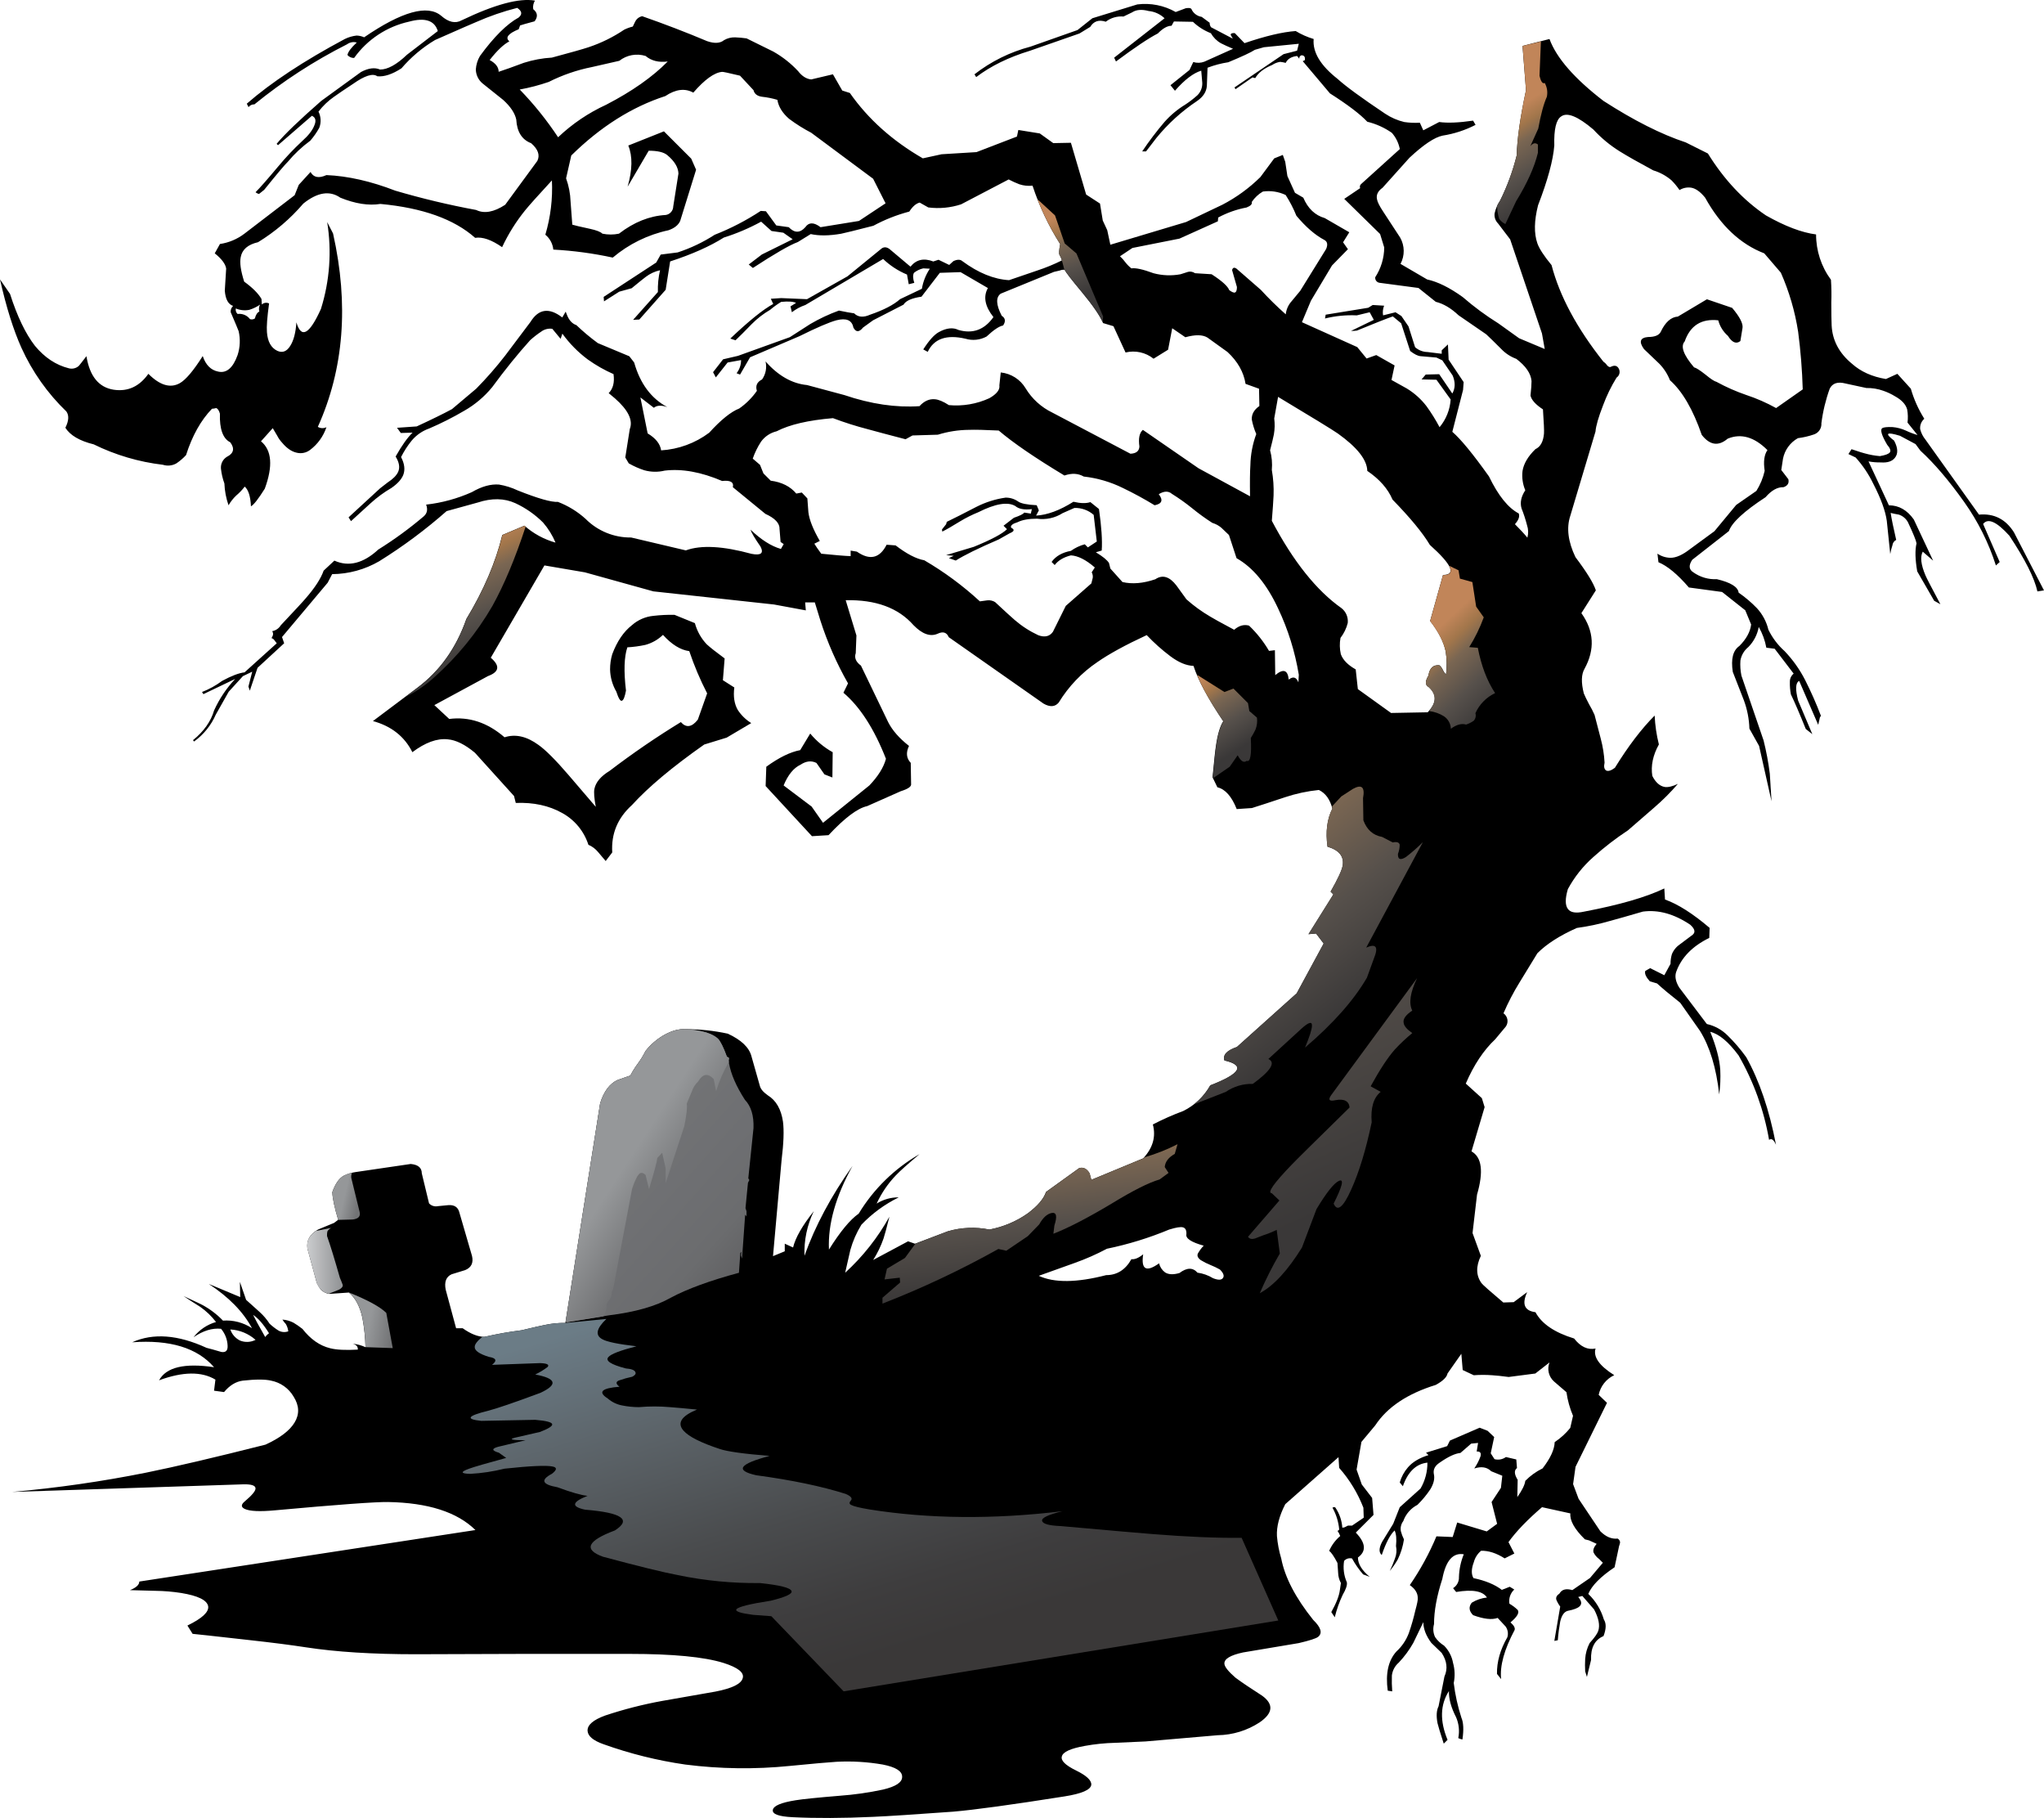 <?xml version="1.0" encoding="iso-8859-1"?>
<!-- Generator: Adobe Illustrator 20.1.0, SVG Export Plug-In . SVG Version: 6.00 Build 0)  -->
<svg version="1.0" id="Layer_1" xmlns="http://www.w3.org/2000/svg" xmlns:xlink="http://www.w3.org/1999/xlink" x="0px" y="0px"
	 viewBox="0 0 952.42 846.89" enable-background="new 0 0 952.42 846.89" xml:space="preserve">
<title>spooky_0040</title>
<path d="M612.12,18.17c-2.939-0.877-5.755-2.124-8.38-3.71c-6.12,0.427-14.07,2.307-23.85,5.64l-4.51-4.67
	c-1.287-0.107-1.93,0.163-1.93,0.81l1,1.77l-10.15-5.32c-0.448-0.602-0.674-1.34-0.64-2.09l-3.71-2.74
	c-2.143-0.319-3.969-1.722-4.83-3.71c-0.32-0.427-1.18-0.533-2.58-0.32l-4.71,1.77c-5.424-3.082-11.701-4.324-17.89-3.54L509,8.5
	l-6.93,5.5l-21.91,7.73c-9.482,2.488-18.361,6.873-26.1,12.89l0.81,1.29c6.767-5.153,15.1-9.237,25-12.25L503,15.59l5-3.06
	c1.613-2.667,4.03-3.473,7.25-2.42c2.35-1.81,5.295-2.67,8.25-2.41l4-1.93c1.933-1.287,4.51-1.5,7.73-0.64
	c2.778,0.266,5.387,1.456,7.41,3.38l-23.49,18.36l0.85,1.77c8.807-6.553,15.307-10.903,19.5-13.05c2.333-2.393,4.467-3.59,6.4-3.59
	l1.1-2l8.86,0.16c2.419,2.304,5.266,4.111,8.38,5.32c1.098,1.956,2.714,3.572,4.67,4.67c1.287,0.667,3.167,1.527,5.64,2.58l-13.37,6
	c-1.652,0.639-3.472,0.696-5.16,0.16l-1.77,3.71l-8.86,7.09l2.09,2.58c4.513-5.153,8.597-8.27,12.25-9.35l0.48,5.64
	c0.1,2.166-0.721,4.273-2.26,5.8c-1.765,1.593-3.651,3.047-5.64,4.35c-3.607,2.19-6.866,4.907-9.67,8.06
	c-3.743,4.385-7.228,8.983-10.44,13.77h1.8l4.83-6.28c5.434-6.666,11.839-12.477,19-17.24c2.793-1.933,4.297-4.243,4.51-6.93
	l0.32-8.54c3.12-1.192,6.358-2.047,9.66-2.55c6.447-2.667,10.583-4.6,12.41-5.8l4.19-1.2l16.27-1.61l-0.81,3.22l-6.28,1.61
	l-22.88,15.51l0.48,0.81l7.9-5.48l1.29,0.32c1.393-2.473,4.027-4.513,7.9-6.12c1.114-0.753,2.381-1.248,3.71-1.45
	c0.871,0.095,1.733,0.255,2.58,0.48c0.86-1.827,2.633-2.9,5.32-3.22l1,1.29c-0.095-0.707,0.324-1.382,1-1.61
	c1.287,0,1.823,0.753,1.61,2.26l-1,0.48l0.44,0.51l12.25,14.5c8.273,5.267,14.073,9.67,17.4,13.21
	c4.103,0.988,7.984,2.738,11.44,5.16c1.891,2.146,3.172,4.76,3.71,7.57l-18,16.27c-0.579,0.46-0.776,1.252-0.48,1.93l-7.41,5
	l16.7,16.36l1.93,6.28c-0.043,4.925-1.497,9.735-4.19,13.86c-0.151,1.238,0.7,2.375,1.93,2.58l18.21,2.42l8.06,6.45
	c3.547,0.86,7.09,2.953,10.63,6.28l12.89,8.86c1.613,1.507,3.923,3.763,6.93,6.77c1.972,2.082,4.399,3.68,7.09,4.67
	c4.407,3.333,6.77,6.77,7.09,10.31c0,1.507-0.16,3.763-0.48,6.77c0.427,2.04,2.36,4.19,5.8,6.45c0.427,6.233,0.587,9.993,0.48,11.28
	c-0.32,3.76-1.653,6.177-4,7.25c-3.44,3.333-5.44,6.717-6,10.15c-0.361,3.061,0.083,6.164,1.29,9c-1.933,2.9-2.523,5.693-1.77,8.38
	c1.028,2.576,1.889,5.214,2.58,7.9c0.638,1.873,0.694,3.895,0.16,5.8c-1.393-1.72-3.327-3.813-5.8-6.28c1.72-1.933,2.31-3.6,1.77-5
	c-4.94-2.58-9.56-8.327-13.86-17.24c-7.413-10.42-13.107-17.35-17.08-20.79l5-19.5L682,178l-7-10.46l-0.32-7.09l-2.9,2.74v1.61
	l-6.61-0.81c-2.141-0.039-4.197-0.841-5.8-2.26l-3.06-9.67l-3.31-4.83l-2.74-1.77l-5.8,1.45c-0.267-1.519-0.1-3.082,0.48-4.51
	l-5.32-0.32l-2.09,1.29l-19.82,3.22l-0.32,1.77c4.845-1.192,9.836-1.68,14.82-1.45l6-1.45l1.93,3.54l-10.63,5.16
	c0.916,0.018,1.832-0.036,2.74-0.16c8.38-3.44,13.967-5.643,16.76-6.61l3.87,3.22l4.19,12.89c1.933,1.507,3.543,2.313,4.83,2.42
	l7.41,0.64l2.74,1.29l4.83,7.09c1.287,3.113,1.233,5.907-0.16,8.38l-6.12-9l-6.28,0.16l-1.93,2.26l6.93,0.16l6.61,9.18
	c-0.298,4.747-2.106,9.274-5.16,12.92c-1.807-3.416-3.852-6.701-6.12-9.83c-2.525-3.284-5.638-6.072-9.18-8.22l-7.1-3.95l1.45-6.77
	l-8.54-4.83l-4.51,1.61l-4.35-5.32l-25.78-11.6l4.19-10l9.83-16.43l7.41-7.57l-2.26-3.22l2.9-4.67l-11.44-6.61
	c-4.513-1.287-7.847-4.457-10-9.51l-3.87-2.26L599.87,82l-1-6.61l-1.13-3.22l-4,1.61l-6.45,8.7
	c-5.229,5.158-11.202,9.503-17.72,12.89l-16.92,8.06L517.38,114l-1.45-6.77l-2.09-4.51l-1.29-7.9l-6.45-4.19L499,66.51l-8.22,0.16
	l-6.28-4.51l-10-1.61l-0.64,3.06L455,70.86l-16.27,1l-8.73,1.9c-14.18-8.167-25.513-18.317-34-30.45l-3.54-1.13l-4.35-7.57L378,37
	c-2.253-0.213-4.293-1.503-6.12-3.87c-3.374-3.621-7.287-6.701-11.6-9.13c-5.48-2.667-9.617-4.707-12.41-6.12
	c-1.764-0.252-3.54-0.412-5.32-0.48c-1.807-0.061-3.595,0.386-5.16,1.29c-1.827,1.507-4.46,1.667-7.9,0.48
	c-9.767-4.113-19.86-7.99-30.28-11.63c-1.179,0.247-2.217,0.938-2.9,1.93c-0.213,0.32-0.697,1.287-1.45,2.9
	c-1.382,0.337-2.723,0.823-4,1.45c-5.143,3.468-10.734,6.22-16.62,8.18c-2.58,0.86-8.273,2.47-17.08,4.83
	c-4.434,0.261-8.818,1.074-13.05,2.42c-5.153,1.933-9.073,3.33-11.76,4.19c0-2.147-1.397-3.973-4.19-5.48
	c3.44-4.407,6.5-7.307,9.18-8.7c-2.04-1.72-0.59-3.6,4.35-5.64l0.64-1.77c0.54-0.213,2.797-0.857,6.77-1.93
	c1.613-2.147,1.4-4.027-0.64-5.64c-0.228-1.388,0.06-2.811,0.81-4c-7.333-1.287-18.72,1.773-34.16,9.18
	c-2.9,1.613-6.07,0.917-9.51-2.09c-6.34-5.373-18.317-2.04-35.93,10c-1.115-0.5-2.318-0.775-3.54-0.81
	c-1.905,0.22-3.758,0.765-5.48,1.61C141.55,28.377,126.333,38.42,115,48.3l0.81,1.61c0.642-0.859,1.669-1.343,2.74-1.29
	c13.345-10.858,27.822-20.246,43.18-28c1.298-0.951,2.962-1.25,4.51-0.81c-2.58,2.36-4.03,4.293-4.35,5.8
	c0.766,0.919,1.914,1.432,3.11,1.39c6.152-8.616,15.281-14.644,25.62-16.92c7.407-2.02,11.867-0.557,13.38,4.39l-14.34,11
	c-4.833,4.62-9.023,6.93-12.57,6.93c-2.473-1.073-5.427-0.697-8.86,1.13L149.69,47c-10.207,8.927-17.137,15.593-20.79,20l0.64,0.64
	l15.79-13.7c1.72,0.753,2.097,2.257,1.13,4.51c-0.86,2.253-2.74,4.67-5.64,7.25c-3.955,3.678-7.669,7.606-11.12,11.76
	c-5.133,6.127-8.677,10.157-10.63,12.09c0.464,0.396,1.016,0.673,1.61,0.81l2.42-1.93c5.907-7.333,9.573-11.683,11-13.05
	c3.076-3.692,6.592-6.993,10.47-9.83c1.603-1.848,3.007-3.859,4.19-6c0.949-2.455,0.818-5.196-0.36-7.55
	c2.041-2.673,4.487-5.012,7.25-6.93c1.933-1.393,4.887-3.393,8.86-6c5.48-3.867,9.24-5.047,11.28-3.54
	c3.22,0.32,6.98-0.917,11.28-3.71c4.464-5.206,9.743-9.653,15.63-13.17c11.92-5.267,18.31-8.06,19.17-8.38
	c6.18-2.733,12.58-4.94,19.13-6.6c2.253,1.507,2.467,3.01,0.64,4.51c-5.48,3.007-11.48,8.97-18,17.89
	c-1.124,1.914-1.785,4.065-1.93,6.28c0.054,2.488,1.167,4.834,3.06,6.45c6.34,5.047,9.563,7.623,9.67,7.73
	c3.44,3.113,5.48,6.173,6.12,9.18c0.32,5.693,2.63,9.36,6.93,11c3.22,2.793,4.187,5.533,2.9,8.22l-15,20.46
	c-5.267,3.44-9.777,4.247-13.53,2.42c-12.713-2.348-25.297-5.352-37.7-9c-11.387-4.407-22.073-6.823-32.06-7.25
	c-3.547,1.613-6.017,1.13-7.41-1.45l-5.48,6l-1.93,4.83l-23.36,17.89c-3.342,2.553-7.279,4.215-11.44,4.83l-2.42,4.35
	c3.22,2.58,4.993,4.943,5.32,7.09l-0.64,10.31c0.32,4,1.61,6.363,3.87,7.09c-0.795,0.746-1.211,1.812-1.13,2.9
	c2.253,5.267,3.49,8.22,3.71,8.86c0.849,3.682,0.683,7.525-0.48,11.12c-2.147,6-5.147,8.577-9,7.73
	c-3.44-0.667-5.857-3.083-7.25-7.25c-4.307,6.813-7.863,11.023-10.67,12.63c-4.407,2.473-9.293,1.023-14.66-4.35
	c-4.193,5.907-9.57,8.377-16.13,7.41c-6.98-1.073-11.223-6.283-12.73-15.63c-2.04,2.667-3.22,4.17-3.54,4.51
	c-1.262,1.149-3.022,1.575-4.67,1.13c-6-1.507-11.263-4.997-15.79-10.47c-4.407-5.693-8.273-13.75-11.6-24.17L0,130.15
	c2.9,12.893,6.233,23.527,10,31.9c5.041,11.119,12.147,21.181,20.94,29.65c1.287,1.827,1.127,4.35-0.48,7.57
	c2.253,3.547,6.657,6.123,13.21,7.73c10.125,4.977,21.025,8.193,32.23,9.51c2.091,0.674,4.368,0.441,6.28-0.64
	c1.65-1.108,3.164-2.407,4.51-3.87c2.873-9.02,6.9-16.213,12.08-21.58c0.653-0.035,1.301-0.142,1.93-0.32
	c0.753,0.213,1.343,1.073,1.77,2.58c-0.213,7.2,1.397,11.657,4.83,13.37c2.147,2.9,1.61,5.157-1.61,6.77
	c-1.872,1.166-2.93,3.283-2.74,5.48c0.255,2.366,0.796,4.693,1.61,6.93c0.135,3.46,0.785,6.882,1.93,10.15
	c0.959-1.664,2.151-3.183,3.54-4.51c1.483-1.245,2.825-2.65,4-4.19c1.72,1.507,2.687,4.567,2.9,9.18
	c1.287-0.667,3.437-3.407,6.45-8.22c3.867-10.527,3.277-17.883-1.77-22.07l5.48-6.12l2.09,3.54c0.597,1.175,1.358,2.259,2.26,3.22
	c2.147,2.58,4.403,4.137,6.77,4.67c2.181,0.551,4.493,0.076,6.28-1.29c3.555-2.674,6.21-6.368,7.61-10.59
	c-1.269,0.653-2.787,0.593-4-0.16c12.14-26.96,14.503-56.983,7.09-90.07l-2.74-5.32c2.188,13.522,1.195,27.368-2.9,40.44
	c-5.373,11.927-9.187,14.02-11.44,6.28c-0.32,4.833-1.287,8.5-2.9,11c-1.613,2.58-3.613,3.333-6,2.26
	c-2.9-1.393-4.51-4.293-4.83-8.7c-0.213-2.58,0.12-7.037,1-13.37c-1.117-0.559-2.463-0.368-3.38,0.48l-0.16-2.58
	c-1.507-2.58-4.193-5.267-8.06-8.06c-1.613-5.047-2.15-8.86-1.61-11.44c0.667-3.547,3.353-5.857,8.06-6.93
	c7.936-4.857,15.06-10.931,21.11-18c6.553-5.267,12.3-6.18,17.24-2.74c6.947,2.82,13.167,3.79,18.66,2.91
	c19.66,1.827,34.377,7.09,44.15,15.79c3.44-0.54,7.63,0.91,12.57,4.35c2.887-6.164,6.514-11.953,10.8-17.24
	c1.827-2.253,5.963-6.873,12.41-13.86c0.409,8.545-0.626,17.099-3.06,25.3c2.107,1.727,3.441,4.219,3.71,6.93
	c9.319,0.497,18.582,1.744,27.7,3.73c7.469-6.311,16.378-10.684,25.94-12.73c2.793-0.967,4.62-2.417,5.48-4.35l7.41-23.85
	l-2.26-5.16l-12.73-12.72l-16.6,6.61c2.04,4.94,1.933,11.33-0.32,19.17l9.83-16.76c4.187,0,7.087,0.697,8.7,2.09
	c3.333,2.793,5.053,5.64,5.16,8.54l-2.42,15.31c-0.035,2.023-1.536,3.72-3.54,4c-7.52,0.427-14.77,3.327-21.75,8.7
	c-2.549,0.537-5.181,0.537-7.73,0c-0.86-0.86-2.793-1.613-5.8-2.26c-4.513-0.967-7.253-1.61-8.22-1.93c0-0.32-0.27-3.92-0.81-10.8
	c-0.13-3.687-0.835-7.331-2.09-10.8l2.42-10.63c13.633-13.4,28.237-22.623,43.81-27.67c4.833-3.22,9.183-3.757,13.05-1.61
	c5.3-6.1,9.76-9.323,13.38-9.67c0.213-0.107,3.007,0.483,8.38,1.77L351.1,42c0.427,1.72,1.717,2.74,3.87,3.06
	c2.456,0.26,4.883,0.745,7.25,1.45c0.54,3.22,2.367,6.173,5.48,8.86c3.253,2.431,6.698,4.594,10.3,6.47l28.84,21.43l5.8,11.44
	l-12.41,8.22l-17.89,2.9c-3.113-2.36-5.477-2.36-7.09,0c-2.473,2.793-5.05,2.793-7.73,0l-5.8-0.81l-4.83-6.61l-2.42-0.16
	c-6.75,4.444-13.946,8.171-21.47,11.12c-5.367,3.474-11.162,6.237-17.24,8.22l-7.9,1l-2.09,3.71l-24.49,16l0.16,2.09l7.09-4.51
	l5.8-1.61c3.653-3.007,5.857-4.78,6.61-5.32c1.956-1.486,4.211-2.53,6.61-3.06c-0.771,3.326-1.107,6.738-1,10.15L295,149l2.9-0.16
	L310.17,135l2.09-13.21c10.207-3.333,18.54-7.04,25-11.12c6.028-1.897,11.855-4.379,17.4-7.41l4.83,4.35l5.51,0.79l4.35,3.06
	L355,118.55l-6.12,4.67l1.93,1.61c10.207-6.667,17.19-10.693,20.95-12.08l6-3.71c3.867,0.86,8.593,0.807,14.18-0.16
	c1.613-0.32,6.613-1.557,15-3.71c5.306-2.857,10.932-5.075,16.76-6.61c1.507-2.36,3.117-3.757,4.83-4.19l4,2.26
	c5.148,0.666,10.379,0.171,15.31-1.45L470,83.59c1.62,0.853,3.29,1.607,5,2.26c1.971,0.647,4.058,0.865,6.12,0.64
	c3.144,9.577,7.471,18.724,12.88,27.23c-0.54,2.793-0.647,4.46-0.32,5c0.487,0.807,0.867,1.674,1.13,2.58
	c-3.693,1.836-7.513,3.407-11.43,4.7c-7.333,2.473-11.737,3.977-13.21,4.51c-7.087-0.427-14.337-3.38-21.75-8.86
	c-0.967-0.86-2.363-0.86-4.19,0l-1.93,1.77l-5-2.42l-2.42,0.81c-4.407-1.72-7.95-0.913-10.63,2.42l-9.18-7.73
	c-1.507-1.393-2.903-1.663-4.19-0.81l-16,13.05l-18.85,10.63L364,138.86l-4.83,0.32l1.13,2.42c-4.62,2.473-11.287,7.843-20,16.11
	l2.42,0.81c1.72-1.613,4.243-4.137,7.57-7.57c2.542-2.571,5.413-4.794,8.54-6.61c1.623-1.367,3.348-2.607,5.16-3.71
	c3.333-0.32,5.643-0.16,6.93,0.48l-2.58,1.61l0.64,2.74c1.888-1.472,4.012-2.614,6.28-3.38l36.25-21.43
	c3.229,3.081,6.999,5.538,11.12,7.25l0.81,4.51l2.58-0.64c-0.667-2.04-0.72-3.597-0.16-4.67c1.271-1.021,2.759-1.736,4.35-2.09
	c0.32,0,1.34,0.053,3.06,0.16c-1.882,2.82-3.146,6.007-3.71,9.35l-10.15,4.83c-3.007,2.667-7.673,5.083-14,7.25
	c-3.113,1.393-5.583,1.18-7.41-0.64c-1.613-0.213-3.977-0.643-7.09-1.29c-4.638,1.683-9.113,3.785-13.37,6.28
	c-4.08,2.667-7.25,4.707-9.51,6.12l-24.17,8.7l-6.93,1.61l-4.67,6l1.29,2.42l5.48-6.93l6.28-1.13c0.014,2.217-0.723,4.374-2.09,6.12
	l1.61,0.64l4.67-8.06l23-9.83c8.053-4,13.8-6.47,17.24-7.41c4.62-1.18,7.253-0.053,7.9,3.38c1.18,2.253,2.683,2.253,4.51,0
	l4.67-3.38l14.18-7.28c1.073-1.827,3.867-3.063,8.38-3.71l8.54-11.12l9.67-0.32l12.73,7.41c-2.253,4-1.393,8.51,2.58,13.53
	c-4.187,5.907-9.61,7.907-16.27,6c-2.58-1.287-5.64-0.953-9.18,1c-2.147,1.18-4.563,3.867-7.25,8.06l2.09,1.13
	c2.9-6.12,8.753-8.16,17.56-6.12c3.28,0.984,6.816,0.625,9.83-1c3.333-3.113,5.91-4.833,7.73-5.16
	c1.287-1.933,1.073-3.437-0.64-4.51c-2.667-5.153-2.827-8.59-0.48-10.31l24.81-10.15c0.54-0.107,1.453-0.32,2.74-0.64
	c0.712-0.303,1.492-0.413,2.26-0.32c0.427,1.073,3.167,4.617,8.22,10.63c5.047,6.12,8.27,10.847,9.67,14.18l4.83,1.45l5.64,12.25
	c4.564-1.11,9.385-0.039,13.05,2.9l6.77-4.19l1.93-10l6.12,4.19c4.62-1.287,8.057-1.233,10.31,0.16L572,164
	c4.727,4.407,7.52,9.347,8.38,14.82l6.28,2.26l0.16,8.06c-2.473,1.72-3.653,3.813-3.54,6.28c0.443,2.327,1.143,4.598,2.09,6.77
	c-1.721,4.645-2.647,9.547-2.74,14.5c-0.213,3.22-0.267,8.053-0.16,14.5l-24-13.05l-25.94-17.89c-1.613,1.393-2.15,3.97-1.61,7.73
	c-0.107,2.147-1.503,3.273-4.19,3.38l-36.41-19.17c-5.14-2.482-9.45-6.4-12.41-11.28c-2.479-4.164-6.78-6.911-11.6-7.41l-0.64,6
	c0.32,2.04-1.237,4.04-4.67,6c-5.894,2.701-12.393,3.811-18.85,3.22c-2.667-1.72-4.87-2.633-6.61-2.74
	c-2.58-0.213-4.943,0.86-7.09,3.22c-10.953,0.753-22.62-0.967-35-5.16l-17.4-4.67c-6.98-0.667-13.427-4.333-19.34-11
	c0.688,2.895,0.102,5.946-1.61,8.38c-2.36,1.18-3.167,2.953-2.42,5.32c-2.233,3.204-5.016,5.987-8.22,8.22
	c-3.867,1.507-8.533,5.267-14,11.28c-6.501,4.874-14.29,7.732-22.4,8.22c-0.427-3.007-2.52-5.64-6.28-7.9l-3.38-16.76l6.28,4.83
	c1.393-1.18,3.487-1.287,6.28-0.32c-7.52-4-12.677-10.93-15.47-20.79l-2.26-2.9l-14.66-6.12c-3.513-2.571-6.854-5.37-10-8.38
	c-1.933-0.667-3.383-2.223-4.35-4.67l-0.64-1.61l-1.58,2.71c-6.12-4.727-11.06-4.03-14.82,2.09
	c-6.667,8.913-10.587,14.123-11.76,15.63c-4.193,5.425-8.712,10.591-13.53,15.47l-11.28,9.51c-3.76,2.04-9.237,4.727-16.43,8.06
	l-9.18,0.64l1.77,2.42l5.48-0.16c-2.36,2.253-4.993,5.96-7.9,11.12c1.72,2.793,2.097,5.21,1.13,7.25
	c-0.753,1.613-2.363,3.223-4.83,4.83l-3.54,2.74L162.42,241l1.13,1.77c2.04-1.827,5.1-4.62,9.18-8.38
	c2.967-2.695,6.208-5.071,9.67-7.09c2.793-1.933,4.62-3.933,5.48-6c0.967-2.473,0.633-5.267-1-8.38c1.379-2.752,3.056-5.344,5-7.73
	c2.156-2.558,4.961-4.489,8.12-5.59c5.589-2.399,11.023-5.144,16.27-8.22c4.989-2.834,9.413-6.563,13.05-11
	c6-8.167,11.907-15.47,17.72-21.91c1.62-1.458,3.344-2.795,5.16-4c1.479-1.1,3.337-1.565,5.16-1.29l3.87,4.67l0.81-2.42
	c3.329,4.615,7.35,8.689,11.92,12.08c3.733,2.656,7.727,4.925,11.92,6.77c0.54,3.867-0.213,6.82-2.26,8.86l2.9,2.42
	c6.233,5.48,8.543,10.26,6.93,14.34l-2.09,13.21l1.61,2.74c2.3,1.318,4.73,2.397,7.25,3.22c3.105,0.861,6.378,0.916,9.51,0.16
	c8.053-0.967,16.97,0.643,26.75,4.83c3.867-0.427,5.533,0.54,5,2.9l15.15,12.41c4.513,2.04,6.717,4.403,6.61,7.09l0.48,6l1.45,1
	l-1.29,2.26c-4.513-1.287-9.24-4.287-14.18-9c0.427,1.393,1.983,4.027,4.67,7.9c1.613,3.113,0.217,4.24-4.19,3.38
	c-13.333-3.653-23.537-4.19-30.61-1.61l-25.46-6c-7.976,0.102-15.652-3.037-21.27-8.7c-3.773-3.406-8.143-6.084-12.89-7.9
	c-3.007,0.213-9.237-1.56-18.69-5.32c-2.76-1.309-5.688-2.232-8.7-2.74c-3.867-0.32-8.11,0.86-12.73,3.54
	c-6.75,3.015-13.924,4.972-21.27,5.8c0.86,2.253,0.483,4.08-1.13,5.48c-6.666,5.66-13.739,10.824-21.16,15.45
	c-6.98,6.447-13.8,8.167-20.46,5.16l-5,4.67c-1.287,3.653-4.027,7.897-8.22,12.73c-0.86,1.073-4.78,5.317-11.76,12.73
	c-0.88,1.443-2.336,2.441-4,2.74c0.4,0.559,0.518,1.272,0.32,1.93c-0.169,0.451-0.383,0.883-0.64,1.29
	c0.606,0.185,1.123,0.587,1.45,1.13l1,1.29l-15,13.53c-2.667,0.32-6.157,1.653-10.47,4c-2.87,2.133-6.015,3.869-9.35,5.16l0.64,1
	l14.82-7.09c-4.066,4.309-7.387,9.263-9.83,14.66c-1.507,5.153-4.783,9.773-9.83,13.86l0.48,0.64
	c4.451-3.202,7.957-7.544,10.15-12.57l6-10.63l6.61-7.25l4.35-2.09l-1.77,6.93l0.64,1.93l3.6-10.65l12.41-11.44l-1-2.9l21.27-25.3
	l2.09-4c7.7-0.069,15.249-2.136,21.91-6c11.104-6.9,21.614-14.714,31.42-23.36l14.5-4c6.553-2.147,12.407-2.04,17.56,0.32
	c4.791,2.222,9.154,5.268,12.89,9c2.416,2.79,4.374,5.946,5.8,9.35c-5.368-1.504-10.326-4.205-14.5-7.9l-10.31,4.35
	c-3.113,12.78-8.7,25.83-16.76,39.15c-4.727,13.533-12.353,24.22-22.88,32.06l-20.62,15.47c8.593,2.36,14.717,7.193,18.37,14.5
	c6-4.513,11.477-6.513,16.43-6c3.867,0.32,8.11,2.413,12.73,6.28l18.21,20.14l0.81,3.22c8.273-0.32,15.47,1.237,21.59,4.67
	c5.832,3.188,10.217,8.493,12.25,14.82c1.753,0.749,3.3,1.908,4.51,3.38c0.86,0.967,2.04,2.363,3.54,4.19l3.06-4
	c-0.54-8.7,2.52-16.057,9.18-22.07c7.627-8.38,18.853-17.78,33.68-28.2l10.47-3.22l11.44-6.77c-2.517-1.555-4.661-3.644-6.28-6.12
	c-1.613-2.793-2.15-6.283-1.61-10.47l-5.32-3.38l0.81-10.15c-4.08-3.007-6.873-5.21-8.38-6.61c-2.613-2.772-4.496-6.15-5.48-9.83
	l-9.51-3.87c-3.284-0.063-6.568,0.098-9.83,0.48c-3.709,0.357-7.21,1.88-10,4.35c-3.867,3.007-6.927,7.517-9.18,13.53
	c-0.675,2.303-1.011,4.691-1,7.09c0.082,3.626,1.079,7.173,2.9,10.31c1.073,3.333,1.987,4.73,2.74,4.19
	c0.667-0.32,1.257-1.877,1.77-4.67c-1.073-9.02-0.86-15.733,0.64-20.14c2.819-0.158,5.62-0.536,8.38-1.13
	c3.088-0.842,5.915-2.448,8.22-4.67c4.08,4.513,8.163,7.037,12.25,7.57c2.276,6.761,5.061,13.339,8.33,19.68l-4.35,12.25
	c-2.793,3.547-5.427,3.923-7.9,1.13c-11.445,7-22.523,14.583-33.19,22.72c-4.08,2.473-6.443,5.267-7.09,8.38
	c-0.32,1.613-0.107,4.407,0.64,8.38L264.89,361c-6-6.98-10.667-11.647-14-14c-5.48-4-10.743-5.18-15.79-3.54
	c-7.947-6.873-16.54-9.72-25.78-8.54l-6.93-6.45l25-13.53c5.267-1.933,5.697-4.78,1.29-8.54l25-43l18.85,3.22l31.9,8.86l56.23,6.12
	l14.82,2.74l-0.32-3.71h4.51l2.58,8.38c3.271,10.196,7.591,20.025,12.89,29.33L393,322.7c7.733,6.553,14.34,16.813,19.82,30.78
	c-1.073,4-3.65,8.137-7.73,12.41l-21.59,17.4l-5.32-7.57l-13.05-9.83c2.04-4.94,4.673-8.163,7.9-9.67c2.58-1.72,5.05-1.99,7.41-0.81
	l3.71,5.32l3.71,1.45l0.14-11.77c-4-2.224-7.551-5.174-10.47-8.7l-4.67,7.73c-4.62,0.86-9.883,3.437-15.79,7.73l-0.32,9l21.59,23.36
	l7.73-0.48c7.52-8.053,13.52-12.563,18-13.53l15.63-6.93c3.44-1.073,5.05-2.2,4.83-3.38l-0.16-9.83c-2.04-2.147-2.31-4.78-0.81-7.9
	c-4.513-3.547-7.737-7.213-9.67-11l-12.73-26.42c-2.36-1.72-3.167-3.653-2.42-5.8l0.32-8.22l-5-16.43
	c13.967-0.32,24.493,3.547,31.58,11.6c4.08,4.187,7.84,5.52,11.28,4c2.473-1.18,4.193-0.643,5.16,1.61l44.15,30.94
	c3.007,1.72,5.37,1.56,7.09-0.48c4.578-7.502,10.717-13.931,18-18.85c5.373-3.76,13.04-7.95,23-12.57
	c3.382,3.582,7.062,6.871,11,9.83c3.867,2.9,7.467,4.403,10.8,4.51c2.147,6.667,6.767,15.26,13.86,25.78
	c-1.507,2.36-2.633,6.12-3.38,11.28c-0.32,1.933-0.857,6.873-1.61,14.82l2.26,4.67c3.653,0.86,6.653,4.243,9,10.15l7.09-0.48
	c3.44-1.073,8.543-2.74,15.31-5c5.154-1.724,10.483-2.871,15.89-3.42c3.113,1.507,5.207,4.407,6.28,8.7
	c-2.473,4.833-3.227,10.74-2.26,17.72c5.373,1.613,7.737,4.513,7.09,8.7c-0.32,2.147-2.2,6.23-5.64,12.25l1.29,1.29l-11.6,18.53
	l3.54-0.32l3.54,4.67l-12.57,23.2l-27.87,25c-4.727,1.613-6.66,3.707-5.8,6.28c9.773,2.253,7.57,6.12-6.61,11.6
	c-2.891,5.151-7.273,9.307-12.57,11.92c-4.851,1.802-9.586,3.899-14.18,6.28c1.507,5.693,0.003,10.957-4.51,15.79l-24.17,10
	l-0.81-3.06c-1.287-2.147-2.897-2.953-4.83-2.42l-15.47,11.12c-1.073,3.22-3.92,6.553-8.54,10c-5.342,3.757-11.43,6.322-17.85,7.52
	c-6.417-1.299-13.054-1.021-19.34,0.81c-6.767,2.58-11.87,4.513-15.31,5.8l-3.22-1.13l-16.27,8.7c1.993-3.134,3.614-6.49,4.83-10
	c0.54-1.613,1.453-4.997,2.74-10.15c-5.418,9.757-12.382,18.571-20.62,26.1c1.507-6.667,2.313-10.21,2.42-10.63
	c1.162-4.142,2.899-8.1,5.16-11.76c5.006-5.233,10.897-9.543,17.4-12.73c-3.642-0.032-7.219,0.973-10.31,2.9
	c2.244-4.874,5.285-9.339,9-13.21c1.827-1.933,5.493-5.21,11-9.83c-11.641,6.694-21.398,16.227-28.36,27.71
	c-4,2.793-8.62,8.38-13.86,16.76c-0.54-11.813,3.127-24.813,11-39c-10,14.073-17.467,28.037-22.4,41.89
	c-0.282-7.182,1.212-14.323,4.35-20.79c-5.373,6.767-8.597,12.407-9.67,16.92l-3.87-1.77v3.54l-5.48,2.26l4-44.79
	c0.967-7.84,1.18-13.803,0.64-17.89c-0.86-5.8-3.223-9.883-7.09-12.25c-2.147-1.507-3.383-3.01-3.71-4.51l-3.9-13.72
	c-1.073-4.08-4.74-7.57-11-10.47c-6.512-1.41-13.157-2.111-19.82-2.09c-2.9-0.213-6.123,0.647-9.67,2.58
	c-3.42,1.92-6.43,4.492-8.86,7.57c-1.006,2.034-2.191,3.975-3.54,5.8c-1.319,1.789-2.502,3.674-3.54,5.64l-6,2.09
	c-3.653,1.72-6.34,5.32-8.06,10.8l-16.2,102.35c-3.304-0.049-6.603,0.287-9.83,1c-1.18,0.213-4.723,1.02-10.63,2.42
	c-5.796,0.721-11.55,1.742-17.24,3.06c-3.007,0-6.39-1.333-10.15-4h-3.06l-4.83-17.89c-0.753-3.653,0.16-6.07,2.74-7.25l6.28-1.93
	c2.9-1.18,3.973-3.383,3.22-6.61l-6-20.62c-0.667-2.147-2.277-3.167-4.83-3.06l-5,0.48c-1.527,0.348-3.123-0.143-4.19-1.29l-3.38-14
	c0-2.58-1.72-4.03-5.16-4.35L165.64,546c-1.844,0.265-3.638,0.808-5.32,1.61c-2.253,1.18-4.08,3.757-5.48,7.73
	c0.107,2.9,1.02,7.197,2.74,12.89l-1.93,1.45l-7.41,3.06c-3.867,2.147-5.533,5.1-5,8.86l4.35,16c0.528,1.138,1.175,2.218,1.93,3.22
	c1.067,1.017,2.416,1.689,3.87,1.93l9.18-0.64c3.007,2.473,5.1,6.393,6.28,11.76c0.854,4.52,1.339,9.102,1.45,13.7
	c-1.892-0.878-3.922-1.423-6-1.61c1.72,0.427,2.527,1.34,2.42,2.74c-5.693,0.32-9.99,0.107-12.89-0.64
	c-4.833-1.18-9.13-4.18-12.89-9c-1.332-1.057-2.732-2.026-4.19-2.9c-1.604-0.827-3.36-1.321-5.16-1.45
	c0.458,0.754,0.998,1.455,1.61,2.09c0.598,1.04,0.982,2.189,1.13,3.38c-1.479,0.547-3.123,0.431-4.51-0.32
	c-1.497-0.936-2.9-2.015-4.19-3.22c-1.311-2.023-2.881-3.865-4.67-5.48c-2.667-2.36-4.76-4.24-6.28-5.64l-2.9-8.38l0.16,7.09
	l-14.66-6.12c9.333,6.12,16.047,12.993,20.14,20.62c-3.996-2.64-8.753-3.885-13.53-3.54c-2.78-2.89-5.987-5.335-9.51-7.25
	c-0.107-0.107-3.06-1.503-8.86-4.19c1.72,1.18,4.297,2.847,7.73,5c2.821,1.966,5.321,4.358,7.41,7.09
	c-4.156,1.188-7.824,3.672-10.47,7.09c4.433-3.04,8.703-4.35,12.81-3.93c1.874,2.218,2.951,4.999,3.06,7.9
	c0.107,2.253-0.86,3.22-2.9,2.9c-2.9-0.86-5.21-1.503-6.93-1.93c-13.333-6.12-24.88-6.98-34.64-2.58
	c17.607-1.287,30.323,2.583,38.15,11.61c-13.753-2.04-22.293-0.007-25.62,6.1c11.067-4.08,19.82-4.187,26.26-0.32l-0.64,5.16
	l4.67,0.64c2.58-3.113,5.48-4.887,8.7-5.32c6-0.667,10.403-0.667,13.21,0c4.393,0.851,8.207,3.55,10.47,7.41
	c2.667,4.187,2.827,8.213,0.48,12.08c-2.253,3.76-6.763,7.197-13.53,10.31c-23.413,5.927-41.94,10.273-55.58,13.04
	c-20.66,4.14-41.531,7.145-62.52,9l107.63-3.54c3.867-0.107,5.8,0.537,5.8,1.93c0,1.18-1.667,3.18-5,6
	c-1.827,1.507-1.827,2.687,0,3.54c2.36,1.073,7.027,1.287,14,0.64c29.333-2.667,46.897-3.957,52.69-3.87
	c18.667,0.32,32.257,4.67,40.77,13.05l-156.62,24c0,1.507-1.45,2.84-4.35,4c0.753,0,4.727,0.107,11.92,0.32
	c3.992,0.047,7.976,0.381,11.92,1c7.86,1.287,12.06,3.343,12.6,6.17c0.427,2.667-2.797,5.667-9.67,9l2.42,3.87
	c0.427,0,9.233,0.967,26.42,2.9c10.667,1.18,19.473,2.307,26.42,3.38c13.967,2.147,30.94,3.22,50.92,3.22
	c11.067,0,27.717-0.053,49.95-0.16h49.95c20.087,0,34.643,1.397,43.67,4.19c6.767,2.147,9.767,4.51,9,7.09
	c-0.667,2.667-4.91,4.76-12.73,6.28c-10.847,1.933-19.117,3.383-24.81,4.35c-8.995,1.636-17.864,3.905-26.54,6.79
	c-5.587,2.04-8.327,4.403-8.22,7.09c0.107,2.473,2.577,4.567,7.41,6.28c12.37,4.43,25.155,7.606,38.16,9.48
	c16.143,2.06,32.468,2.275,48.66,0.64c10.953-1.073,18.203-1.717,21.75-1.93c7.226-0.382,14.471,0.051,21.6,1.29
	c6,1.18,9,3.06,9,5.64c0.107,2.58-2.847,4.58-8.86,6c-6.691,1.44-13.474,2.409-20.3,2.9c-10.42,0.86-17.24,1.557-20.46,2.09
	c-6.767,1.073-10.31,2.577-10.63,4.51s2.74,3.06,9.18,3.38c10.96,0.54,23.473,0.487,37.54-0.16c7.2-0.32,19.66-1.127,37.38-2.42
	c10-0.86,27.24-3.223,51.72-7.09c8.167-1.287,12.357-3.113,12.57-5.48c0.107-2.04-2.257-4.243-7.09-6.61
	c-5.047-2.473-7.25-4.677-6.61-6.61c0.54-2.04,4.083-3.65,10.63-4.83c4.682-0.85,9.423-1.335,14.18-1.45
	c3.113-0.107,7.84-0.32,14.18-0.64l33.68-2.9c6.937-0.111,13.7-2.192,19.5-6c6.233-4.3,6.61-8.437,1.13-12.41
	c-5.373-3.44-9.51-6.233-12.41-8.38c-3.333-2.9-5.053-5.05-5.16-6.45c-0.213-2.253,2.687-4.027,8.7-5.32l25.94-4.35
	c5.047-1.18,8.047-2.147,9-2.9c2.147-1.72,1.393-4.353-2.26-7.9C603.67,744.347,598.7,734.807,597,726
	c-1.029-3.411-1.699-6.92-2-10.47c-0.213-4.407,1.077-9.347,3.87-14.82l24.81-21.91l0.32,5c4.823,5.463,8.642,11.737,11.28,18.53
	l0.16,4.67l-5.44,3.69h-1.93l-1.61,0.81l-1,0.16c-0.219-3.348-1.331-6.577-3.22-9.35c-0.195-0.244-0.537-0.311-0.81-0.16
	c-0.427,0-0.587,0.107-0.48,0.32c1.7,3.086,2.742,6.491,3.06,10c-0.13,0.347-0.442,0.593-0.81,0.64
	c0.542,0.742,0.976,1.557,1.29,2.42c-2.229,1.883-3.995,4.254-5.16,6.93c0.967,0.667,2.257,2.547,3.87,5.64
	c0.107,1.073,0.213,2.63,0.32,4.67c0.055,1.637,0.497,3.237,1.29,4.67l-0.48,3.22c-0.32,2.667-1.653,6.103-4,10.31l1.61,2.42
	c0.876-3.607,2.119-7.116,3.71-10.47c1.507-2.58,2.15-4.513,1.93-5.8c-1.388-3.139-1.836-6.612-1.29-10
	c0.935-1.029,2.361-1.459,3.71-1.12c1.447,2.649,3.178,5.133,5.16,7.41l3.06,1.13c-3.653-3.007-5.48-6.007-5.48-9
	c4-2.9,3.667-6.767-1-11.6l8.26-8.24l-0.64-7.9l-4.83-6.28l-2.42-6.93l2.26-12.89l6.43-7.7c5.587-8.487,14.987-14.77,28.2-18.85
	c3.333-1.827,5.16-3.6,5.48-5.32l6.44-9.18l0.64,7.57l5.16,2.42c2.843-0.215,5.697-0.215,8.54,0c1.827,0.107,4.403,0.377,7.73,0.81
	l12.41-1.61l6.61-5.16c-1.237,3.099-0.401,6.64,2.09,8.86l5.8,5c0.536,3.784,1.564,7.483,3.06,11l-1.29,5.64
	c-2.064,2.561-4.509,4.791-7.25,6.61c-0.107,3.44-1.987,7.523-5.64,12.25c-3.001,1.454-5.728,3.416-8.06,5.8
	c-0.213,1.827-1.45,4.35-3.71,7.57l0.16-8.06c-1.613-2.58-1.72-4.407-0.32-5.48l-0.32-4l-4.83-1.13c-1.533,1.116-3.487,1.483-5.32,1
	l-1.76-2.74l1.61-7.57l-3.06-2.9l-3.71-1.45l-13.86,6l-1.29,2.58l-9.83,3.06l1.13,1.13c-4.187,1.287-7.357,3.167-9.51,5.64
	c-1.797,2.049-3.118,4.47-3.87,7.09l1.45,1.77c2.36-6.767,6.173-10.433,11.44-11c0.037,4.244-1.076,8.418-3.22,12.08l-9.67,8.7
	l-3.06,7.73l-5.17,8.41c-1.507,2.9-1.56,4.94-0.16,6.12c1.933-5.693,3.933-9.507,6-11.44c0.753,1.613,0.967,4.03,0.64,7.25
	c0.415,1.938,0.248,3.956-0.48,5.8c-0.672,1.987-1.481,3.925-2.42,5.8c1.386-1.664,2.628-3.444,3.71-5.32
	c1.44-2.949,2.419-6.103,2.9-9.35c-0.615-1.237-1.1-2.534-1.45-3.87c-0.29-1.646,0.119-3.339,1.13-4.67
	c1.159-3.273,3.523-5.981,6.61-7.57c2.244-2.204,4.254-4.634,6-7.25c1.613-2.667,2.15-5.083,1.61-7.25
	c-0.32-2.04,0.593-3.76,2.74-5.16c4-2.793,7.223-4.297,9.67-4.51l5-4.35l3.22-0.32l-0.64,4c1.613-0.107,2.203,0.647,1.77,2.26
	c-0.726,1.994-1.7,3.889-2.9,5.64c3.333-1.073,5.967-0.643,7.9,1.29l5.16,2.09l-0.64,5.64l-4.35,6.61l2.58,10.15l-4.83,3.54
	L679,709.24l-2.11,6.76l-7.57-0.32c-3.342,7.981-7.501,15.595-12.41,22.72c2.473,1.72,3.71,3.72,3.71,6
	c0.107,0.753-0.27,2.687-1.13,5.8c-0.819,3.598-1.841,7.147-3.06,10.63c-1.235,3.263-3.222,6.189-5.8,8.54
	c-3.76,4.187-5.093,10.257-4,18.21l2.09,0.32c-0.197-2.465-0.25-4.939-0.16-7.41c0.279-2.334,1.429-4.477,3.22-6
	c2.619-2.776,4.892-5.858,6.77-9.18c1.073-2.147,2.63-5.37,4.67-9.67c0,3.113,1.237,6.337,3.71,9.67l4.83,4.67
	c2.473,3.76,2.903,7.427,1.29,11l-2.74,13.86c-0.967,1.933-1.127,4.567-0.48,7.9c0.32,1.393,1.287,4.563,2.9,9.51l1.77-1.77
	c-3.653-8.807-3.44-16.38,0.64-22.72c-0.094,3.62,1.026,7.7,3.36,12.24c1.305,3.048,1.654,6.42,1,9.67
	c0.608,0.308,1.258,0.524,1.93,0.64c0.667-4.513,0.507-7.897-0.48-10.15c-1.704-5.26-2.899-10.672-3.57-16.16
	c0.643-3.097,0.534-6.304-0.32-9.35c-0.545-3.05-2.007-5.861-4.19-8.06c-1.665-1.02-3.094-2.384-4.19-4
	c-0.881-1.876-1.052-4.008-0.48-6c0-6.12,1.29-13.157,3.87-21.11c1.613-8.487,4.947-12.3,10-11.44
	c-1.394,3.376-2.16,6.979-2.26,10.63c0.091,2.09-0.957,4.065-2.74,5.16l1.45,1.77c7.627-1.287,12.407-0.427,14.34,2.58
	c-2.515,0.264-4.938,1.091-7.09,2.42c-1.507,1.933-1.293,3.867,0.64,5.8c4.94,1.827,8.753,2.257,11.44,1.29l3.71,4
	c1.036,1.449,1.336,3.298,0.81,5c-3.333,5.8-4.943,11.493-4.83,17.08l1.93,2.42c-0.667-6.12,1.427-13.747,6.28-22.88
	c0.32-0.967-0.323-2.147-1.93-3.54c3.113-2.58,4.24-4.513,3.38-5.8c-1.161-1.128-2.461-2.103-3.87-2.9
	c-0.407-2.443,0.442-4.927,2.26-6.61l-2.09-1.29l-3.71,1.45c-3.22-2.473-7.623-4.3-13.21-5.48c-1.073-1.827-1.02-4.297,0.16-7.41
	c0.542-2.083,1.725-3.944,3.38-5.32c3.44-0.107,7.107,1.073,11,3.54l4.51-2.26l-2.74-5.32c3.547-4.94,8.757-10.363,15.63-16.27
	l13.21,2.9c-0.32,3.333,1.937,7.36,6.77,12.08l1.93,0.48l3.54,1.61c-1.287,1.507-1.77,2.84-1.45,4c0.606,1.21,1.49,2.258,2.58,3.06
	l1.77,1.77l-6,7.09l-8.22,5.64c-2.9-0.86-4.9-0.323-6,1.61c-1.287,0.86-1.77,1.827-1.45,2.9c0.466,1.124,1.07,2.186,1.8,3.16
	l-2.74,16l1.61-0.32c0.225-2.918,0.602-5.822,1.13-8.7c0.667-2.9,1.847-4.567,3.54-5c2.793-0.54,4.62-1.237,5.48-2.09
	c1.18-1.073,0.967-2.523-0.64-4.35l1.93-0.48l5.48,6.28c2.147,4.08,2.79,7.413,1.93,10c-0.427,1.287-1.76,3.167-4,5.64
	c-1.209,2.296-1.921,4.821-2.09,7.41c-0.109,1.932-0.109,3.868,0,5.8l0.81,2.58l1.93-7.9c-0.213-5.693,1.72-9.4,5.8-11.12
	c1.287-3.333,1.34-5.91,0.16-7.73c-1.331-4.54-3.831-8.65-7.25-11.92c1.613-3.867,5.697-8.003,12.25-12.41l2.09-9.83
	c0.221-0.572,0.381-1.165,0.48-1.77c-0.058-0.742-0.482-1.405-1.13-1.77c-2.793,0.32-5.48-0.807-8.06-3.38l-10.15-15.15l-2.56-6.83
	l1.13-8.06l14.66-29.81l-3.87-3.71c0.826-4.036,3.515-7.442,7.25-9.18c-6.98-4.407-9.88-8.543-8.7-12.41
	c-3.653,0.753-6.987-0.803-10-4.67c-9.133-2.793-15.133-6.877-18-12.25c-5.153-0.667-6.443-3.783-3.87-9.35l-6.28,4.67l-4.83,0.16
	c-6.233-5.267-9.617-8.267-10.15-9c-2.58-3.547-2.687-7.79-0.32-12.73l-3.87-10.63l2.09-17.89c3.113-10.74,2.253-17.453-2.58-20.14
	l6.12-20.62l-1.29-4.19l-7.49-6.78c3.76-8.7,8.327-15.573,13.7-20.62l5-6c1.35-2.008,0.848-4.726-1.13-6.12
	c2.12-4.944,4.604-9.723,7.43-14.3c1.827-3.007,4.62-7.573,8.38-13.7c4.293-4.3,10.417-8.22,18.37-11.76
	c5.228-0.701,10.396-1.794,15.46-3.27c3.22-0.86,8.323-2.31,15.31-4.35c7.2-0.967,14.557,1.073,22.07,6.12
	c2.147,1.933,2.523,3.49,1.13,4.67l-5.8,4.35c-1.725,1.138-3.072,2.764-3.87,4.67c-0.435,1.463-0.651,2.983-0.64,4.51l-2.9,5.32
	L768.9,451l-2.26,1.29c-0.427,1.18,0.27,2.79,2.09,4.83l3.38,1c2.58,2.36,6.18,5.36,10.8,9c1.933,2.793,4.993,7.143,9.18,13.05
	c4.62,7.413,7.62,17.297,9,29.65c0.501-3.791,0.662-7.62,0.48-11.44c-0.32-4.94-1.877-10.847-4.67-17.72
	c4.08,0.967,8.483,4.633,13.21,11c7.008,12.178,11.818,25.495,14.21,39.34c1.073-0.86,2.147-0.107,3.22,2.26
	c-3.113-16.22-7.733-29.81-13.86-40.77c-2.595-3.634-5.506-7.03-8.7-10.15c-2.655-2.653-6.008-4.497-9.67-5.32L782.43,460
	c-1.613-2.667-2.097-5.03-1.45-7.09c2.36-6.767,7.517-12.1,15.47-16l0.16-4.67c-7.84-6.667-14.77-11.07-20.79-13.21l-0.32-5.16
	c-8.487,4.08-20.947,7.68-37.38,10.8c-3.867,0.86-6.39,0.43-7.57-1.29c-1.287-1.72-1.287-4.78,0-9.18
	c3.056-5.665,7.092-10.744,11.92-15c5.055-4.53,10.44-8.678,16.11-12.41c2.667-2.36,6.75-5.903,12.25-10.63
	c3.935-3.388,7.612-7.065,11-11c-2.473,1.18-4.513,1.663-6.12,1.45c-2.36-0.427-4.293-2.147-5.8-5.16
	c-0.753-4.727,0.267-9.613,3.06-14.66c-1.105-4.406-1.765-8.912-1.97-13.45c-6.12,6.12-12.297,14.23-18.53,24.33
	c-1.72,1.287-3.053,1.717-4,1.29c-0.967-0.54-1.237-1.777-0.81-3.71c-0.206-3.758-0.799-7.484-1.77-11.12
	c-1.287-4.833-2.253-8.54-2.9-11.12c-0.757-1.718-1.618-3.388-2.58-5c-1.18-2.253-1.987-3.92-2.42-5
	c-1.287-5.047-1.18-8.86,0.32-11.44c4.94-9.02,4.457-17.667-1.45-25.94L743.6,275c-1.073-3.333-4.243-8.49-9.51-15.47
	c-3.44-7.2-4.247-13.59-2.42-19.17l11.76-39.31c0.213-2.667,1.393-6.75,3.54-12.25c1.661-4.494,3.764-8.812,6.28-12.89
	c1.302-0.879,1.78-2.57,1.13-4c-0.753-1.613-2.043-1.947-3.87-1c-0.427,0.213-0.963,0-1.61-0.64c-0.465-0.703-1.067-1.305-1.77-1.77
	c-12.353-15.573-20.41-30.573-24.17-45c-3.547-4.3-5.75-7.683-6.61-10.15c-1.613-4.62-1.507-10.527,0.32-17.72
	c4.513-11.707,7.037-20.997,7.57-27.87c-0.213-7.52,0.86-12.03,3.22-13.53c2.793-2.04,7.793,0,15,6.12
	c3.606,3.921,7.727,7.335,12.25,10.15c3.44,2.147,8.65,5.1,15.63,8.86c3.142,0.942,6.051,2.533,8.54,4.67
	c1.367,1.392,2.608,2.901,3.71,4.51c1.587-0.986,3.469-1.386,5.32-1.13c2.147,0.32,4.35,1.877,6.61,4.67
	c7.2,13,16.383,21.647,27.55,25.94l7.73,9c3.882,8.791,6.592,18.053,8.06,27.55c1.165,8.898,1.879,17.85,2.14,26.82l-12.41,8.7
	c-4.432-2.461-9.086-4.5-13.9-6.09c-4.785-1.644-9.422-3.691-13.86-6.12c-0.967-0.213-2.687-1.34-5.16-3.38
	c-2.58-2.04-4.353-3.167-5.32-3.38c-4.94-5.8-6.39-9.827-4.35-12.08c2.58-7.413,7.79-10.69,15.63-9.83
	c0.744,2.814,2.315,5.339,4.51,7.25c1.933,3.113,3.867,3.92,5.8,2.42l1-6.12c0.32-2.04-1.29-5.157-4.83-9.35l-11.76-4l-13.53,8.06
	c-3.22,0.213-5.907,2.63-8.06,7.25c-0.86,1.507-2.793,2.26-5.8,2.26c-3.76,0.32-4.403,2.2-1.93,5.64
	c3.76,3.547,6.123,5.803,7.09,6.77c2.173,2.212,3.874,4.842,5,7.73c5.8,5.153,10.74,13.64,14.82,25.46
	c3.76,4.833,7.787,5.423,12.08,1.77c6.233-2.58,12.41-0.807,18.53,5.32c-1.507,2.147-1.937,5.37-1.29,9.67
	c-0.748,3.314-2.057,6.477-3.87,9.35l-9.39,6.52l-10.15,12.25l-11.44,8.38c-3.44,2.667-6.44,4-9,4
	c-2.185-0.03-4.313-0.701-6.12-1.93l0.48,4c4.187,1.72,8.913,5.64,14.18,11.76l15.47,2.09l10.8,8.54l2.74,6.61
	c-0.427,3.44-2.253,6.773-5.48,10c-2.987,2.06-4.01,6.09-3.07,12.09c3.007,7.627,4.727,12.03,5.16,13.21
	c1.566,4.235,2.438,8.696,2.58,13.21l4.51,8.06l5.8,25.78c-0.427-6.667-0.697-10.963-0.81-12.89c-0.654-5.21-1.623-10.376-2.9-15.47
	l-10.31-30.13c-0.487-2.33-0.648-4.716-0.48-7.09c0.434-2.474,1.752-4.706,3.71-6.28c2.521-2.555,4.205-5.816,4.83-9.35
	c1.715,3.002,2.911,6.271,3.54,9.67l3.87,0.48l8.86,11.6c-1.166,0.94-1.822,2.373-1.77,3.87c-0.053,1.945,0.108,3.89,0.48,5.8
	c1.72,3.547,4.03,8.917,6.93,16.11l3.06,2.42l-6.61-15.63c-1.393-5.267-1.233-8.327,0.48-9.18l8.86,20.46
	c0.107-0.427,0.32-1.34,0.64-2.74c0.053-0.539,0.277-1.048,0.64-1.45c-2.177-5.712-4.65-11.306-7.41-16.76
	c-2.51-4.891-5.713-9.394-9.51-13.37c-3.152-2.807-5.723-6.205-7.57-10c-0.898-3.73-2.728-7.171-5.32-10
	c-2.6-2.693-5.46-5.122-8.54-7.25c-0.32-2.667-3.703-4.76-10.15-6.28c-3.925,0.201-7.803-0.934-11-3.22
	c-2.04-1.287-2.2-3.22-0.48-5.8l17.08-13.37c1.393-4,7.087-9.263,17.08-15.79c2.793-3.22,5.587-4.777,8.38-4.67
	c1.933-0.667,2.687-1.903,2.26-3.71l-3.3-4.3l0.81-5.32c0.817-4.027,3.347-7.498,6.93-9.51c2.578-0.324,5.115-0.918,7.57-1.77
	c2.159-0.764,3.543-2.875,3.38-5.16c0.695-5.496,1.993-10.898,3.87-16.11c1.287-2.58,3.757-3.387,7.41-2.42l9.67,2.09
	c2.69-0.054,5.367,0.383,7.9,1.29c1.915,0.658,3.753,1.523,5.48,2.58c3.113,1.72,4.993,3.76,5.64,6.12
	c0.364,2.02,0.418,4.084,0.16,6.12l4.67,5.8c-1.879-0.552-3.711-1.25-5.48-2.09c-1.933-0.883-4.003-1.428-6.12-1.61
	c-2.473-0.107-4.083,0.053-4.83,0.48c-1.073,0.753-0.32,3.33,2.26,7.73c1.393,1.613,1.823,2.793,1.29,3.54
	c-0.533,0.747-2.09,1.337-4.67,1.77c-2.399-0.202-4.773-0.634-7.09-1.29c-0.213,0-2.253-0.643-6.12-1.93l-1.45,2.26l3.38,1.61
	c3.308,3.672,6.076,7.797,8.22,12.25c3.547,6.873,5.64,12.62,6.28,17.24l1.61,15.47c0.221-1.359,0.556-2.697,1-4
	c0.11-1.106,0.778-2.079,1.77-2.58c-1.287-5.587-2.147-9.777-2.58-12.57c0.753,0.213,2.043,0.483,3.87,0.81
	c1.798,0.601,3.297,1.868,4.19,3.54c2.473,5.267,3.807,8.543,4,9.83c-0.753,3.113-0.647,7.463,0.32,13.05l7.9,13.7l2.9,1.61
	c-4.293-8.053-6.603-12.51-6.93-13.37c-2.147-5.047-2.577-8.753-1.29-11.12l4.83,4.19l-9-19.17c-3.113-4.407-6.98-6.61-11.6-6.61
	l-9.51-20.46c1.912,0.357,3.855,0.518,5.8,0.48c3.007,0.213,5.157-0.483,6.45-2.09c1.613-1.933,1.507-4.62-0.32-8.06
	c-4.513-3.44-3.6-4.193,2.74-2.26l7.25,3.87l2.26,3.06c6.553,6,13.373,14,20.46,24c6.398,9.008,11.364,18.953,14.72,29.48l1.77-1.61
	l-7.73-17.72c2.253-2.9,6.337-1.073,12.25,5.48c7.333,11.067,11.683,19.713,13.05,25.94l3.06-0.48l-14-27.07
	c-3.867-6.12-9.29-8.86-16.27-8.22l-25-35c-1.149-1.415-1.974-3.063-2.42-4.83c-0.173-1.827,0.545-3.625,1.93-4.83
	c-2.744-4.347-4.858-9.06-6.28-14l-6.28-6.93l-5.32,2.42c-6.447-1.073-11.71-3.437-15.79-7.09c-6-4.94-9.17-10.903-9.51-17.89
	c-0.107-2.36-0.16-5.903-0.16-10.63c0.131-3.544,0.077-7.092-0.16-10.63c-4.511-6.113-6.94-13.513-6.93-21.11
	c-6.667-0.86-14.453-3.813-23.36-8.86c-10.513-7.093-19.53-16.71-27.05-28.85l-10.31-5.16c-11.387-3.753-24.17-10.2-38.35-19.34
	C733.607,36.587,725.227,26.977,722,18.17l-12.57,3.22L711.05,42c-2.667,12.46-4.117,22.61-4.35,30.45
	c-1.801,7.248-4.383,14.279-7.7,20.97c-1.233,1.818-2.109,3.854-2.58,6c-0.213,1.722,0.381,3.445,1.61,4.67l5.64,7.41l14.82,43.83
	l1.29,7.25l-11.92-5l-9.67-6.93c-5.847-3.64-11.398-7.736-16.6-12.25c-6.12-4.407-11.653-7.147-16.6-8.22l-12.41-7.25
	c2.046-3.842,1.986-8.463-0.16-12.25l-7.9-12.08c-1.72-2.58-2.687-4.513-2.9-5.8c-0.427-2.04,0.433-3.813,2.58-5.32l12.57-14
	c6.553-6.12,11.71-9.557,15.47-10.31c5.338-0.835,10.508-2.523,15.31-5l-1.15-1.97c-6.667,0.967-11.93,1.18-15.79,0.64l-7.41,3.87
	l-1.61-3.54c-2.421,0.138-4.85,0.031-7.25-0.32c-3.161-0.75-6.164-2.053-8.87-3.85c-11.067-7.413-18.48-12.837-22.24-16.27
	c-7.947-6.233-11.653-12.41-11.12-18.53 M583.28,94.06c1.341-1.972,3.104-3.622,5.16-4.83c3.625-0.52,7.322,0.04,10.63,1.61
	c1.963,3.061,3.637,6.299,5,9.67c4.407,5.267,8.757,9.027,13.05,11.28c1.393,0.753,1.663,2.15,0.81,4.19l-12.08,19.5l-4,4.83
	c-1.538,1.699-2.497,3.842-2.74,6.12c-4.074-3.608-7.959-7.423-11.64-11.43l-11.28-9.83c-1.073-0.753-1.77-0.54-2.09,0.64l2.26,7.9
	c0,1.507-0.333,2.367-1,2.58c-0.54,0.107-1.4-0.27-2.58-1.13c-0.667-1.827-3.407-4.297-8.22-7.41l-7.73-0.48
	c-0.932-0.664-2.104-0.897-3.22-0.64c-0.427,0.107-1.607,0.483-3.54,1.13c-4.173,0.778-8.468,0.614-12.57-0.48
	c-4.94-1.827-8.377-2.58-10.31-2.26c-1.02-0.8-1.94-1.72-2.74-2.74c-0.761-1.05-1.626-2.022-2.58-2.9l5.8-3.87l21.91-4.35
	l17.89-8.06l0.16-1.77c4.135-2.23,8.592-3.806,13.21-4.67c1.933-0.753,2.74-1.613,2.42-2.58 M437,202.5
	c4.696-1.461,9.582-2.223,14.5-2.26c2.793-0.107,7.413,0,13.86,0.32c6.667,5.693,16.87,12.677,30.61,20.95
	c3.44-1.18,6.44-1.02,9,0.48c6.332,0.705,12.494,2.505,18.21,5.32c5.072,2.436,10.019,5.126,14.82,8.06
	c3.44-0.667,4.083-2.387,1.93-5.16c2.473-1.507,4.513-1.56,6.12-0.16c3.305,2.061,6.481,4.321,9.51,6.77
	c2.983,2.435,6.105,4.696,9.35,6.77c1.538,0.454,2.965,1.224,4.19,2.26c0.753,0.753,1.933,1.88,3.54,3.38l3.54,10.8
	c7.627,4.3,14.073,12.087,19.34,23.36c4.654,9.811,7.909,20.225,9.67,30.94l-0.19,3.54c-0.967-2.473-2.47-2.903-4.51-1.29
	c-0.427-4.513-2.52-5.21-6.28-2.09l-0.16-11.6l-2.74,0.32c-2.534-4.342-5.669-8.304-9.31-11.77c-2.36-0.667-4.67-0.023-6.93,1.93
	c-6.447-3.44-10.153-5.48-11.12-6.12c-3.966-2.309-7.692-5.009-11.12-8.06l-4.67-6.45c-3.22-4.187-6.497-5.153-9.83-2.9
	c-5.693,1.933-10.797,2.363-15.31,1.29l-5.64-6.28l-0.64-2.58c-0.86-1.393-2.9-3.06-6.12-5l2.74-0.81
	c0.32-4.727-0.11-11.173-1.29-19.34l-4-3.22c-1.933,0.667-4.567,0.613-7.9-0.16c-6.34,4-12.14,6.15-17.4,6.45l1.29-2.42l-1-2.42
	c-4.513-0.213-7.413-0.803-8.7-1.77c-1.704-1.176-3.73-1.795-5.8-1.77c-4.777,0.677-9.408,2.147-13.7,4.35
	c-6,3.113-10.567,5.423-13.7,6.93l-0.32,1.13l-1.93,2.42l0.16,1c1.933-0.967,4.727-2.577,8.38-4.83
	c2.68-1.612,5.482-3.013,8.38-4.19c7.947-4,13.693-4.967,17.24-2.9c1.613,1.393,4.19,1.877,7.73,1.45l-0.48,2.09l-3.06-0.48
	c-0.427,0.667-2.037,1.473-4.83,2.42l-4.83,3.71l1.61,1.61c-2.147,2.147-7.303,4.887-15.47,8.22l-12.89,3.87l3.54,0.32l-2.26,1.07
	l3.22,1.13c3.867-2.473,10.533-5.75,20-9.83l5.16-2.9c2.147-0.86,2.36-1.72,0.64-2.58c-0.427-0.967,0.593-1.827,3.06-2.58
	c2.147-1.073,5.147-1.61,9-1.61c4.154,0.59,8.382-0.325,11.92-2.58l5.48-2.42c3.3-0.109,6.518,1.043,9,3.22l1.45,12.41L506.9,255
	l-1.45-1.45c-2.316,0.625-4.501,1.661-6.45,3.06c-4.08,0.753-7.08,2.473-9,5.16l1.45,1.45c1.613-2.147,4.137-3.65,7.57-4.51
	c3.333,0.213,7.04,2.093,11.12,5.64l-1.45,2.26c0.436,0.785,0.604,1.691,0.48,2.58c-0.107,0.54-0.32,1.4-0.64,2.58l-11.92,10.47
	l-6,12.08c-1.507,2.147-3.763,2.683-6.77,1.61c-3.976-1.845-7.678-4.231-11-7.09c-1.507-1.287-4.567-4.08-9.18-8.38
	c-1.063-0.643-2.304-0.927-3.54-0.81l-3.54,0.48c-7.914-7.292-16.595-13.706-25.89-19.13c-3.76-0.667-8.217-2.977-13.37-6.93
	l-4.19-0.32c-3.22,6.34-7.84,7.413-13.86,3.22l-2.9-0.48v2.58c-2.793-0.107-7.36-0.483-13.7-1.13c-1.507-2.04-2.58-3.597-3.22-4.67
	L382,252c-3.113-5.373-4.887-9.83-5.32-13.37l-0.48-6.45l-2.58-2.74l-2.58,0.48c-2.793-3.333-6.767-5.333-11.92-6l-3.38-3.38
	l-1.61-4l-3.38-2.9c0.959-2.783,2.259-5.436,3.87-7.9c1.761-2.425,4.333-4.139,7.25-4.83c6-3.113,14.753-5.153,26.26-6.12
	c5.327,2.012,10.758,3.734,16.27,5.16c3.867,1.073,9.72,2.63,17.56,4.67l3.22-1.77L437,202.5 M300.82,26.07
	c2.667,2.253,6.103,3.113,10.31,2.58c-7.087,7.2-16.647,13.913-28.68,20.14c-8.251,3.781-15.82,8.9-22.4,15.15
	c-5.261-7.949-11.246-15.394-17.88-22.24c4.594-0.833,9.117-2.016,13.53-3.54c6.368-3.212,13.144-5.543,20.14-6.93l12.73-2.9
	C292.033,25.608,296.614,24.762,300.82,26.07 M109.89,143.69c1.981,0.841,4.17,1.064,6.28,0.64c1.778-0.552,3.464-1.368,5-2.42
	c-0.527,0.989-0.642,2.146-0.32,3.22c-0.967,0.427-1.663,1.5-2.09,3.22c-0.663,0.452-1.498,0.57-2.26,0.32
	c-1.359-1.789-3.572-2.713-5.8-2.42c-0.721-0.647-1.032-1.637-0.81-2.58 M119.07,624.15c-2.253,1.166-4.904,1.283-7.25,0.32
	c-2.125-1.058-3.746-2.913-4.51-5.16c4.353,0.237,8.497,1.939,11.76,4.83 M125.35,621.08c-0.693,0.478-1.292,1.077-1.77,1.77
	c-3.007-5.267-4.887-8.703-5.64-10.31C120.3,614.047,122.77,616.893,125.35,621.08 M544.92,572.74c3.113-0.967,5.207-1.3,6.28-1
	c1.18,0.32,1.717,1.393,1.61,3.22c-0.427,1.933,2.26,3.707,8.06,5.32c-1.07,1.113-1.991,2.36-2.74,3.71
	c-0.427,1.073,0.057,2.093,1.45,3.06c1.434,0.884,2.943,1.64,4.51,2.26c1.498,0.592,2.952,1.291,4.35,2.09
	c1.613,1.613,2.097,2.903,1.45,3.87c-0.667,1.073-2.223,1.127-4.67,0.16c-2.212-1.352-4.681-2.23-7.25-2.58
	c-2.147-2.473-4.94-2.42-8.38,0.16c-2.9,0.86-5.157,0.753-6.77-0.32c-1.375-1.033-2.345-2.516-2.74-4.19
	c-6,4.293-8.47,2.897-7.41-4.19c-2.147,1.72-3.973,2.473-5.48,2.26c-2.793,4.953-6.71,7.43-11.75,7.43
	c-13.747,3.547-24.22,3.653-31.42,0.32c3.653-1.287,9.24-3.287,16.76-6c5.155-1.834,10.168-4.043,15-6.61
	c9.986-2.06,19.751-5.073,29.16-9 M595.53,184.88c16.113,9.667,25.403,15.36,27.87,17.08c9.02,6.447,13.587,12.247,13.7,17.4
	c5.693,3.867,9.613,8.323,11.76,13.37c8.273,8.487,14.073,15.523,17.4,21.11c10.313,9.24,12.353,13.907,6.12,14l-6,21.43
	c3.867,4.94,6.283,9.667,7.25,14.18c0.558,3.575,0.612,7.21,0.16,10.8c-0.592-0.615-1.081-1.32-1.45-2.09
	c-0.356-0.867-0.907-1.641-1.61-2.26c-2.9-0.32-4.62,1.29-5.16,4.83c-1.613,2.667-1.56,4.44,0.16,5.32
	c3.867,3.44,3.707,7.36-0.48,11.76l-17.08,0.32l-15.47-11.12l-1-9.18c-3.653-2.04-5.963-4.403-6.93-7.09
	c-0.565-2.487-0.62-5.062-0.16-7.57c1.586-2.056,2.736-4.414,3.38-6.93c0.294-2.656-0.802-5.275-2.9-6.93
	c-11.653-8.207-22.477-21.77-32.47-40.69c0.427-5.267,0.697-9.187,0.81-11.76c0.151-3.991-0.121-7.986-0.81-11.92
	c0.279-3.084,0.004-6.193-0.81-9.18c0.86-3.333,1.45-5.803,1.77-7.41c0.422-2.448,0.476-4.946,0.16-7.41L595.53,184.88z"/>
<linearGradient id="SVGID_1_" gradientUnits="userSpaceOnUse" x1="919.484" y1="480.257" x2="930.564" y2="492.137" gradientTransform="matrix(3.22 0 0 3.22 -2291.66 -1252.71)">
	<stop  offset="0" style="stop-color:#C18559"/>
	<stop  offset="0.16" style="stop-color:#A2764B"/>
	<stop  offset="0.3" style="stop-color:#7A6652"/>
	<stop  offset="0.58" style="stop-color:#56504B"/>
	<stop  offset="0.9" style="stop-color:#3A3838"/>
	<stop  offset="1" style="stop-color:#3A3838"/>
</linearGradient>
<path fill="url(#SVGID_1_)" d="M675.28,263.57c1.507,2.9,0.54,4.35-2.9,4.35l-6,21.43c3.867,4.94,6.283,9.667,7.25,14.18
	c0.558,3.575,0.612,7.21,0.16,10.8c-0.592-0.615-1.081-1.32-1.45-2.09c-0.356-0.867-0.907-1.641-1.61-2.26
	c-2.9-0.32-4.62,1.29-5.16,4.83c-1.613,2.667-1.56,4.44,0.16,5.32c3.547,3.333,3.653,6.933,0.32,10.8v0.32
	c2.404,0.313,4.713,1.138,6.77,2.42c1.942,1.305,3.139,3.462,3.22,5.8c2.667-1.933,5.03-2.577,7.09-1.93
	c1.262-0.409,2.456-1.006,3.54-1.77c0.883-0.95,1.192-2.3,0.81-3.54c1.847-4.112,5.103-7.428,9.18-9.35
	c-3.76-5.693-6.447-12.73-8.06-21.11l-4-0.32c2.729-4.374,4.998-9.018,6.77-13.86l-3.54-5l-1.77-11.44l-5.8-1.61l-0.64-3.87
	L675.28,263.57z"/>
<linearGradient id="SVGID_2_" gradientUnits="userSpaceOnUse" x1="930.075" y1="405.242" x2="937.975" y2="418.362" gradientTransform="matrix(3.22 0 0 3.22 -2291.66 -1252.71)">
	<stop  offset="0" style="stop-color:#C18559"/>
	<stop  offset="0.16" style="stop-color:#A2764B"/>
	<stop  offset="0.3" style="stop-color:#7A6652"/>
	<stop  offset="0.58" style="stop-color:#56504B"/>
	<stop  offset="0.9" style="stop-color:#3A3838"/>
	<stop  offset="1" style="stop-color:#3A3838"/>
</linearGradient>
<path fill="url(#SVGID_2_)" d="M718,19.3l-8.54,2.09L711.05,42c-2.667,12.46-4.117,22.61-4.35,30.45
	c-1.801,7.248-4.383,14.279-7.7,20.97l-1.45,2.42c0.043,2.077,0.379,4.137,1,6.12c0.752,1.034,1.748,1.866,2.9,2.42l5-10.63
	c5.153-8.38,8.537-15.9,10.15-22.56v-3.87c-1.18-0.967-2.36-0.697-3.54,0.81l3.71-8.22c1.18-6.553,2.513-11.493,4-14.82
	c0.464-2.2,0.109-4.494-1-6.45c-0.967,0.54-1.773-0.587-2.42-3.38L718,19.3z"/>
<linearGradient id="SVGID_3_" gradientUnits="userSpaceOnUse" x1="882.754" y1="506.452" x2="908.454" y2="539.322" gradientTransform="matrix(3.22 0 0 3.22 -2291.66 -1252.71)">
	<stop  offset="0" style="stop-color:#C18559"/>
	<stop  offset="0.16" style="stop-color:#A2764B"/>
	<stop  offset="0.3" style="stop-color:#7A6652"/>
	<stop  offset="0.58" style="stop-color:#56504B"/>
	<stop  offset="0.9" style="stop-color:#3A3838"/>
	<stop  offset="1" style="stop-color:#3A3838"/>
</linearGradient>
<path fill="url(#SVGID_3_)" d="M576.35,487.69c-4.727,1.613-6.66,3.707-5.8,6.28c9.773,2.253,7.57,6.12-6.61,11.6
	c-1.929,3.414-4.499,6.422-7.57,8.86l14.82-5.8c3.688-2.543,8.092-3.842,12.57-3.71c8.38-6.12,10.797-9.987,7.25-11.6l15.47-14.18
	c3.333-3.007,4.943-3.437,4.83-1.29c0,1.613-1.073,4.997-3.22,10.15c13.107-11.173,22.72-22.023,28.84-32.55l3.22-8.86
	c2.253-5.48,1.073-7.2-3.54-5.16L663,392.31c-2.484,2.475-5.123,4.789-7.9,6.93c-2.58,1.613-3.817,1.13-3.71-1.45
	c0.537-1.387,0.812-2.862,0.81-4.35c-0.32-1.073-1.393-1.407-3.22-1l-5-2.58c-4.187-0.753-7.087-3.33-8.7-7.73l-0.16-10.31
	c0.967-5.153-0.59-6.603-4.67-4.35L625,371l-4.35,4.67l0.16,1c-2.473,4.833-3.227,10.74-2.26,17.72
	c5.373,1.613,7.737,4.513,7.09,8.7c-0.32,2.147-2.2,6.23-5.64,12.25l1.29,1.29l-11.6,18.53l3.54-0.32l3.54,4.67l-12.57,23.2
	L576.35,487.69z"/>
<linearGradient id="SVGID_4_" gradientUnits="userSpaceOnUse" x1="758.913" y1="561.488" x2="763.763" y2="562.608" gradientTransform="matrix(3.22 0 0 3.22 -2291.66 -1252.71)">
	<stop  offset="0" style="stop-color:#959799"/>
	<stop  offset="0.54" style="stop-color:#959799"/>
	<stop  offset="1" style="stop-color:#727375"/>
</linearGradient>
<path fill="url(#SVGID_4_)" d="M157.58,568.26l6.77-0.16c2.667-0.32,3.74-1.5,3.22-3.54l-3.87-15.79
	c-0.114-0.821-0.004-1.657,0.32-2.42c-1.309,0.186-2.569,0.624-3.71,1.29c-2.253,1.18-4.08,3.757-5.48,7.73
	C154.943,558.27,155.86,562.567,157.58,568.26z"/>
<linearGradient id="SVGID_5_" gradientUnits="userSpaceOnUse" x1="760.805" y1="571.443" x2="755.652" y2="571.443" gradientTransform="matrix(3.22 0 0 3.22 -2291.66 -1252.71)">
	<stop  offset="0" style="stop-color:#959799"/>
	<stop  offset="1" style="stop-color:#D0D1D3"/>
</linearGradient>
<path fill="url(#SVGID_5_)" d="M154.36,572l-7.25,1.45c-3.113,2.147-4.403,4.887-3.87,8.22l4.35,16c1.18,2.9,3.06,4.567,5.64,5
	l4.83-1.93c1.287-0.753,1.823-1.507,1.61-2.26c-0.427-1.18-0.857-2.253-1.29-3.22c-2.473-8.7-4.473-15.2-6-19.5
	c-0.035-0.701,0.019-1.403,0.16-2.09C152.942,572.925,153.583,572.336,154.36,572z"/>
<linearGradient id="SVGID_6_" gradientUnits="userSpaceOnUse" x1="761.041" y1="579.565" x2="768.711" y2="580.915" gradientTransform="matrix(3.22 0 0 3.22 -2291.66 -1252.71)">
	<stop  offset="0" style="stop-color:#959799"/>
	<stop  offset="0.54" style="stop-color:#959799"/>
	<stop  offset="1" style="stop-color:#727375"/>
</linearGradient>
<path fill="url(#SVGID_6_)" d="M170.31,627.55L183,628l-3-16.4c-2.793-2.793-8.593-5.963-17.4-9.51
	c3.007,2.473,5.1,6.393,6.28,11.76C169.727,618.37,170.206,622.952,170.31,627.55z"/>
<linearGradient id="SVGID_7_" gradientUnits="userSpaceOnUse" x1="871.762" y1="477.819" x2="913.332" y2="571.199" gradientTransform="matrix(3.22 0 0 3.22 -2291.66 -1252.71)">
	<stop  offset="0" style="stop-color:#C18559"/>
	<stop  offset="0.16" style="stop-color:#A2764B"/>
	<stop  offset="0.3" style="stop-color:#7A6652"/>
	<stop  offset="0.58" style="stop-color:#56504B"/>
	<stop  offset="0.9" style="stop-color:#3A3838"/>
	<stop  offset="1" style="stop-color:#3A3838"/>
</linearGradient>
<path fill="url(#SVGID_7_)" d="M581.51,576.15c0.667,0.967,1.74,1.237,3.22,0.81c0.86-0.32,2.097-0.803,3.71-1.45
	c2.208-0.706,4.364-1.568,6.45-2.58l1.45,11c-3.474,5.974-6.593,12.148-9.34,18.49c6.447-3.44,13-10.53,19.66-21.27l6.77-17.89
	c4.713-7.84,8.237-12.243,10.57-13.21s1.473,2.577-2.58,10.63c1.72,4,4.46,1.797,8.22-6.61c3.653-8.053,6.823-18.473,9.51-31.26
	c-0.54-6.767,0.857-11.493,4.19-14.18l-4.67-2.58c4.22-7.727,7.997-13.47,11.33-17.23c2.517-2.698,5.209-5.227,8.06-7.57
	c-2.473-1.72-3.807-3.277-4-4.67c-0.427-1.827,0.907-3.76,4-5.8c-1.72-3.44-0.967-8.49,2.26-15.15l-40,54.46
	c-1.613,2.253-0.97,3.06,1.93,2.42c4.08-0.753,6.283,0.373,6.61,3.38c-16.22,15.9-25.243,24.817-27.07,26.75
	c-8.38,8.7-11.44,13.103-9.18,13.21l3.54,3.38L581.51,576.15z"/>
<linearGradient id="SVGID_8_" gradientUnits="userSpaceOnUse" x1="859" y1="549.571" x2="862" y2="578.021" gradientTransform="matrix(3.22 0 0 3.22 -2291.66 -1252.71)">
	<stop  offset="0" style="stop-color:#C18559"/>
	<stop  offset="0.16" style="stop-color:#A2764B"/>
	<stop  offset="0.3" style="stop-color:#7A6652"/>
	<stop  offset="0.58" style="stop-color:#56504B"/>
	<stop  offset="0.9" style="stop-color:#3A3838"/>
	<stop  offset="1" style="stop-color:#3A3838"/>
</linearGradient>
<path fill="url(#SVGID_8_)" d="M461,572.77c-6.417-1.299-13.054-1.021-19.34,0.81c-6.667,2.58-11.717,4.513-15.15,5.8l-4.84,6.62
	l-8.38,5l-1.13,5l7.09-0.81l0.16,2.26l-8.22,7.09v2.74c18.565-7.233,36.608-15.74,54-25.46l3.71,0.81l10-6.77l5.32-5.48
	c1.72-3.113,3.653-4.887,5.8-5.32c2.253-0.427,2.683,1.507,1.29,5.8l-0.48,3.87c6.873-2.667,15.897-7.333,27.07-14
	c10-6.12,17.467-9.88,22.4-11.28l4.19-3.06l-1.77-2.74c0.213-2.473,1.77-4.513,4.67-6.12l1.29-4.51
	c-4.954,2.52-10.133,4.569-15.47,6.12l-0.48,0.48l-24.17,10l-0.81-3.06c-1.287-2.147-2.897-2.953-4.83-2.42l-15.47,11.12
	c-1.073,3.22-3.92,6.553-8.54,10C473.549,569.021,467.44,571.583,461,572.77z"/>
<linearGradient id="SVGID_9_" gradientUnits="userSpaceOnUse" x1="842.193" y1="627.587" x2="825.293" y2="572.288" gradientTransform="matrix(3.22 0 0 3.22 -2291.66 -1252.71)">
	<stop  offset="0" style="stop-color:#3A3838"/>
	<stop  offset="0.16" style="stop-color:#3E3D3E"/>
	<stop  offset="0.4" style="stop-color:#4A4C4E"/>
	<stop  offset="0.67" style="stop-color:#5A6166"/>
	<stop  offset="0.98" style="stop-color:#6A7A84"/>
	<stop  offset="1" style="stop-color:#6B7C86"/>
</linearGradient>
<path fill="url(#SVGID_9_)" d="M263.44,616.27c-3.304-0.049-6.603,0.287-9.83,1c-1.18,0.213-4.723,1.02-10.63,2.42
	c-5.796,0.721-11.55,1.742-17.24,3.06h-1c-2.36,1.933-3.54,3.49-3.54,4.67c-0.107,1.72,2.097,3.277,6.61,4.67
	c3.44,0.54,3.923,1.777,1.45,3.71l22.4-0.81c3.22,0.107,4.4,0.697,3.54,1.77c-1.805,1.378-3.749,2.564-5.8,3.54
	c9.88,1.827,10.687,4.673,2.42,8.54c-12.14,4.513-20.303,7.307-24.49,8.38c-9.56,2.36-10.58,3.917-3.06,4.67l25.14-0.48
	c5.153,0.427,7.787,1.123,7.9,2.09c0.107,0.86-1.773,2.04-5.64,3.54l-11.92,2.74c-2.793,0.753-1.073,1.13,5.16,1.13L232,674
	c-3.007,0.86-2.847,1.773,0.48,2.74l3.38,2.42c-9.133,2.473-14.88,4.14-17.24,5c-4.187,1.507-4.027,2.313,0.48,2.42
	c5.398-0.299,10.755-1.109,16-2.42c12-1.287,19.467-1.62,22.4-1c2.147,0.427,2.04,1.553-0.32,3.38c-5.48,2.9-4.62,4.993,2.58,6.28
	c6.34,2.36,11.007,3.693,14,4c-7.333,2.9-7.71,5.05-1.13,6.45c17.187,1.393,21.807,4.617,13.86,9.67
	c-12.893,4.84-14.723,8.927-5.49,12.26c16.433,4.407,28.033,7.253,34.8,8.54c12.613,2.609,25.471,3.853,38.35,3.71
	c9.24,0.967,14.127,2.203,14.66,3.71c0.54,1.287-2.683,2.79-9.67,4.51c-9.773,1.507-15.107,2.84-16,4
	c-0.667,0.967,1.91,1.827,7.73,2.58l8.54,0.64l33.68,35l202.54-33l-17.08-38.51c-11.813,0.107-25.723-0.483-41.73-1.77
	c-4.3-0.32-18.48-1.557-42.54-3.71c-5.48-0.213-8.38-1.02-8.7-2.42c-0.32-1.4,2.85-2.903,9.51-4.51
	c-32.227,3.867-62.197,3.597-89.91-0.81c-4.513-0.753-7.36-1.45-8.54-2.09c-0.967-0.427-1.02-1.123-0.16-2.09s0.053-1.987-2.42-3.06
	c-11.173-3.547-25.083-6.447-41.73-8.7c-10-2.253-7.907-5.253,6.28-9c-12-0.967-19.733-2.04-23.2-3.22
	c-8.807-2.9-14.447-5.747-16.92-8.54c-3.113-3.547-1.02-6.823,6.28-9.83c-5.48-0.54-9.67-0.917-12.57-1.13
	c-4.824-0.43-9.676-0.43-14.5,0c-2.654-0.01-5.3-0.281-7.9-0.81c-2.449-0.472-4.729-1.583-6.61-3.22
	c-4.727-3.007-2.9-4.833,5.48-5.48c-1.72-1.287-1.827-2.253-0.32-2.9c2.052-0.728,4.15-1.319,6.28-1.77
	c1.287-0.667,1.77-1.363,1.45-2.09c-0.32-0.967-1.823-1.557-4.51-1.77c-6.98-1.827-9.667-3.6-8.06-5.32
	c1.18-1.393,5.53-3.06,13.05-5c-8.38-0.967-13.643-2.04-15.79-3.22c-3.547-1.827-2.957-4.997,1.77-9.51L263.44,616.27z"/>
<linearGradient id="SVGID_10_" gradientUnits="userSpaceOnUse" x1="801.93" y1="557.381" x2="819.76" y2="573.432" gradientTransform="matrix(3.22 0 0 3.22 -2291.66 -1252.71)">
	<stop  offset="0" style="stop-color:#727375"/>
	<stop  offset="0.39" style="stop-color:#6E6F72"/>
	<stop  offset="0.72" style="stop-color:#6B6C6E"/>
	<stop  offset="1" style="stop-color:#606062"/>
</linearGradient>
<path fill="url(#SVGID_10_)" d="M320.48,479.48h-1.13c-2.9-0.213-6.123,0.647-9.67,2.58c-3.42,1.92-6.43,4.492-8.86,7.57
	c-1.006,2.034-2.191,3.975-3.54,5.8c-1.319,1.789-2.502,3.674-3.54,5.64l-6,2.09c-3.653,1.72-6.34,5.32-8.06,10.8L263.6,615.63
	l0.48,0.32l19.66-3.22c12.247-1.507,21.86-4.247,28.84-8.22c7.627-4.08,18.207-7.947,31.74-11.6l0.64-9.18l0.48-0.64l-0.16,1.77
	l0.48,1.45l1.45-20.46l0.64,0.81v-2.42l-0.48-1.45l1.15-11.79l0.64-1.29l-0.48-0.81l2.42-23.36c0.213-5.8-1.12-10.203-4-13.21
	c-4.08-6.34-6.55-12.033-7.41-17.08l-0.16-1l0.16-1.45l-1-0.64c-1.613-4.407-3.01-7.2-4.19-8.38
	C331.92,481.447,327.247,480.013,320.48,479.48z"/>
<linearGradient id="SVGID_11_" gradientUnits="userSpaceOnUse" x1="793.095" y1="552.28" x2="809.365" y2="562.86" gradientTransform="matrix(3.22 0 0 3.22 -2291.66 -1252.71)">
	<stop  offset="0" style="stop-color:#959799"/>
	<stop  offset="0.54" style="stop-color:#959799"/>
	<stop  offset="1" style="stop-color:#727375"/>
</linearGradient>
<path fill="url(#SVGID_11_)" d="M320.48,479.48h-1.13c-2.9-0.213-6.123,0.647-9.67,2.58c-3.42,1.92-6.43,4.492-8.86,7.57
	c-1.006,2.034-2.191,3.975-3.54,5.8c-1.319,1.789-2.502,3.674-3.54,5.64l-6,2.09c-3.653,1.72-6.34,5.32-8.06,10.8L263.6,615.63
	l0.48,0.32l17.08-2.74c1.046-1.51,1.557-3.326,1.45-5.16c0.07-0.71,0.352-1.383,0.81-1.93c0.517-0.521,0.952-1.118,1.29-1.77
	c0.184-0.628,0.291-1.276,0.32-1.93c0.022-0.643,0.246-1.262,0.64-1.77l8.86-46.89c1.287-3.867,2.467-6.23,3.54-7.09
	c0.753-0.54,1.667-0.327,2.74,0.64l1.61,6.61c2.36-7.733,3.65-12.567,3.87-14.5l2.26-2.42l1.61,7.25v6.93l8.7-26.59
	c1.073-5.267,1.45-8.757,1.13-10.47l2.42-5.8c0.576-1.722,1.573-3.272,2.9-4.51c2.147-3.653,4.563-4.03,7.25-1.13l1.13,5.64
	c1.447-4.789,3.462-9.389,6-13.7l-0.16-0.32l0.16-1.45l-1-0.64c-1.613-4.407-3.01-7.2-4.19-8.38
	C331.92,481.463,327.247,480.013,320.48,479.48z"/>
<linearGradient id="SVGID_12_" gradientUnits="userSpaceOnUse" x1="775.191" y1="468.417" x2="782.641" y2="485.947" gradientTransform="matrix(3.22 0 0 3.22 -2291.66 -1252.71)">
	<stop  offset="0" style="stop-color:#C18559"/>
	<stop  offset="0.16" style="stop-color:#A2764B"/>
	<stop  offset="0.3" style="stop-color:#7A6652"/>
	<stop  offset="0.58" style="stop-color:#56504B"/>
	<stop  offset="0.9" style="stop-color:#3A3838"/>
	<stop  offset="1" style="stop-color:#3A3838"/>
</linearGradient>
<path fill="url(#SVGID_12_)" d="M194.48,320.45l-5.48,4.18c4.804-2.365,9.251-5.394,13.21-9c10.798-9.592,19.991-20.851,27.23-33.35
	c5.48-9.88,10.637-22.18,15.47-36.9l-0.48-0.48l-10.31,4.35c-3.113,12.78-8.7,25.83-16.76,39.15
	C212.633,301.92,205.007,312.603,194.48,320.45z"/>
<linearGradient id="SVGID_13_" gradientUnits="userSpaceOnUse" x1="884.608" y1="487.949" x2="891.338" y2="498.699" gradientTransform="matrix(3.22 0 0 3.22 -2291.66 -1252.71)">
	<stop  offset="0" style="stop-color:#C18559"/>
	<stop  offset="0.16" style="stop-color:#A2764B"/>
	<stop  offset="0.3" style="stop-color:#7A6652"/>
	<stop  offset="0.58" style="stop-color:#56504B"/>
	<stop  offset="0.9" style="stop-color:#3A3838"/>
	<stop  offset="1" style="stop-color:#3A3838"/>
</linearGradient>
<path fill="url(#SVGID_13_)" d="M585.05,339.78c0.66-1.746,0.88-3.629,0.64-5.48l-3.54-3.06l-0.64-3.71l-6.77-6.77l-4.19,1.61
	L558,314.48h-0.16c2.36,5.907,6.443,13.103,12.25,21.59c-1.507,2.36-2.633,6.12-3.38,11.28c-0.32,1.933-0.857,6.873-1.61,14.82
	l0.16,0.32l7.73-5.32l3.71-5.32c1.507,2.793,2.903,3.653,4.19,2.58c1.72,0.753,2.363-2.79,1.93-10.63
	C583.649,342.509,584.394,341.167,585.05,339.78z"/>
<linearGradient id="SVGID_14_" gradientUnits="userSpaceOnUse" x1="864.665" y1="420.483" x2="868.715" y2="432.933" gradientTransform="matrix(3.22 0 0 3.22 -2291.66 -1252.71)">
	<stop  offset="0" style="stop-color:#C18559"/>
	<stop  offset="0.16" style="stop-color:#A2764B"/>
	<stop  offset="0.3" style="stop-color:#7A6652"/>
	<stop  offset="0.58" style="stop-color:#56504B"/>
	<stop  offset="0.9" style="stop-color:#3A3838"/>
	<stop  offset="1" style="stop-color:#3A3838"/>
</linearGradient>
<path fill="url(#SVGID_14_)" d="M491.6,100.35l-8.22-7.57c2.893,7.29,6.448,14.299,10.62,20.94c-0.54,2.793-0.647,4.46-0.32,5
	c0.487,0.807,0.867,1.674,1.13,2.58l1.13,4.35h0.16c0.427,0.967,3.113,4.457,8.06,10.47c5.047,6.12,8.27,10.787,9.67,14l0.17-2.72
	l-12.41-29.33l-5.48-4.67L491.6,100.35z"/>
</svg>
